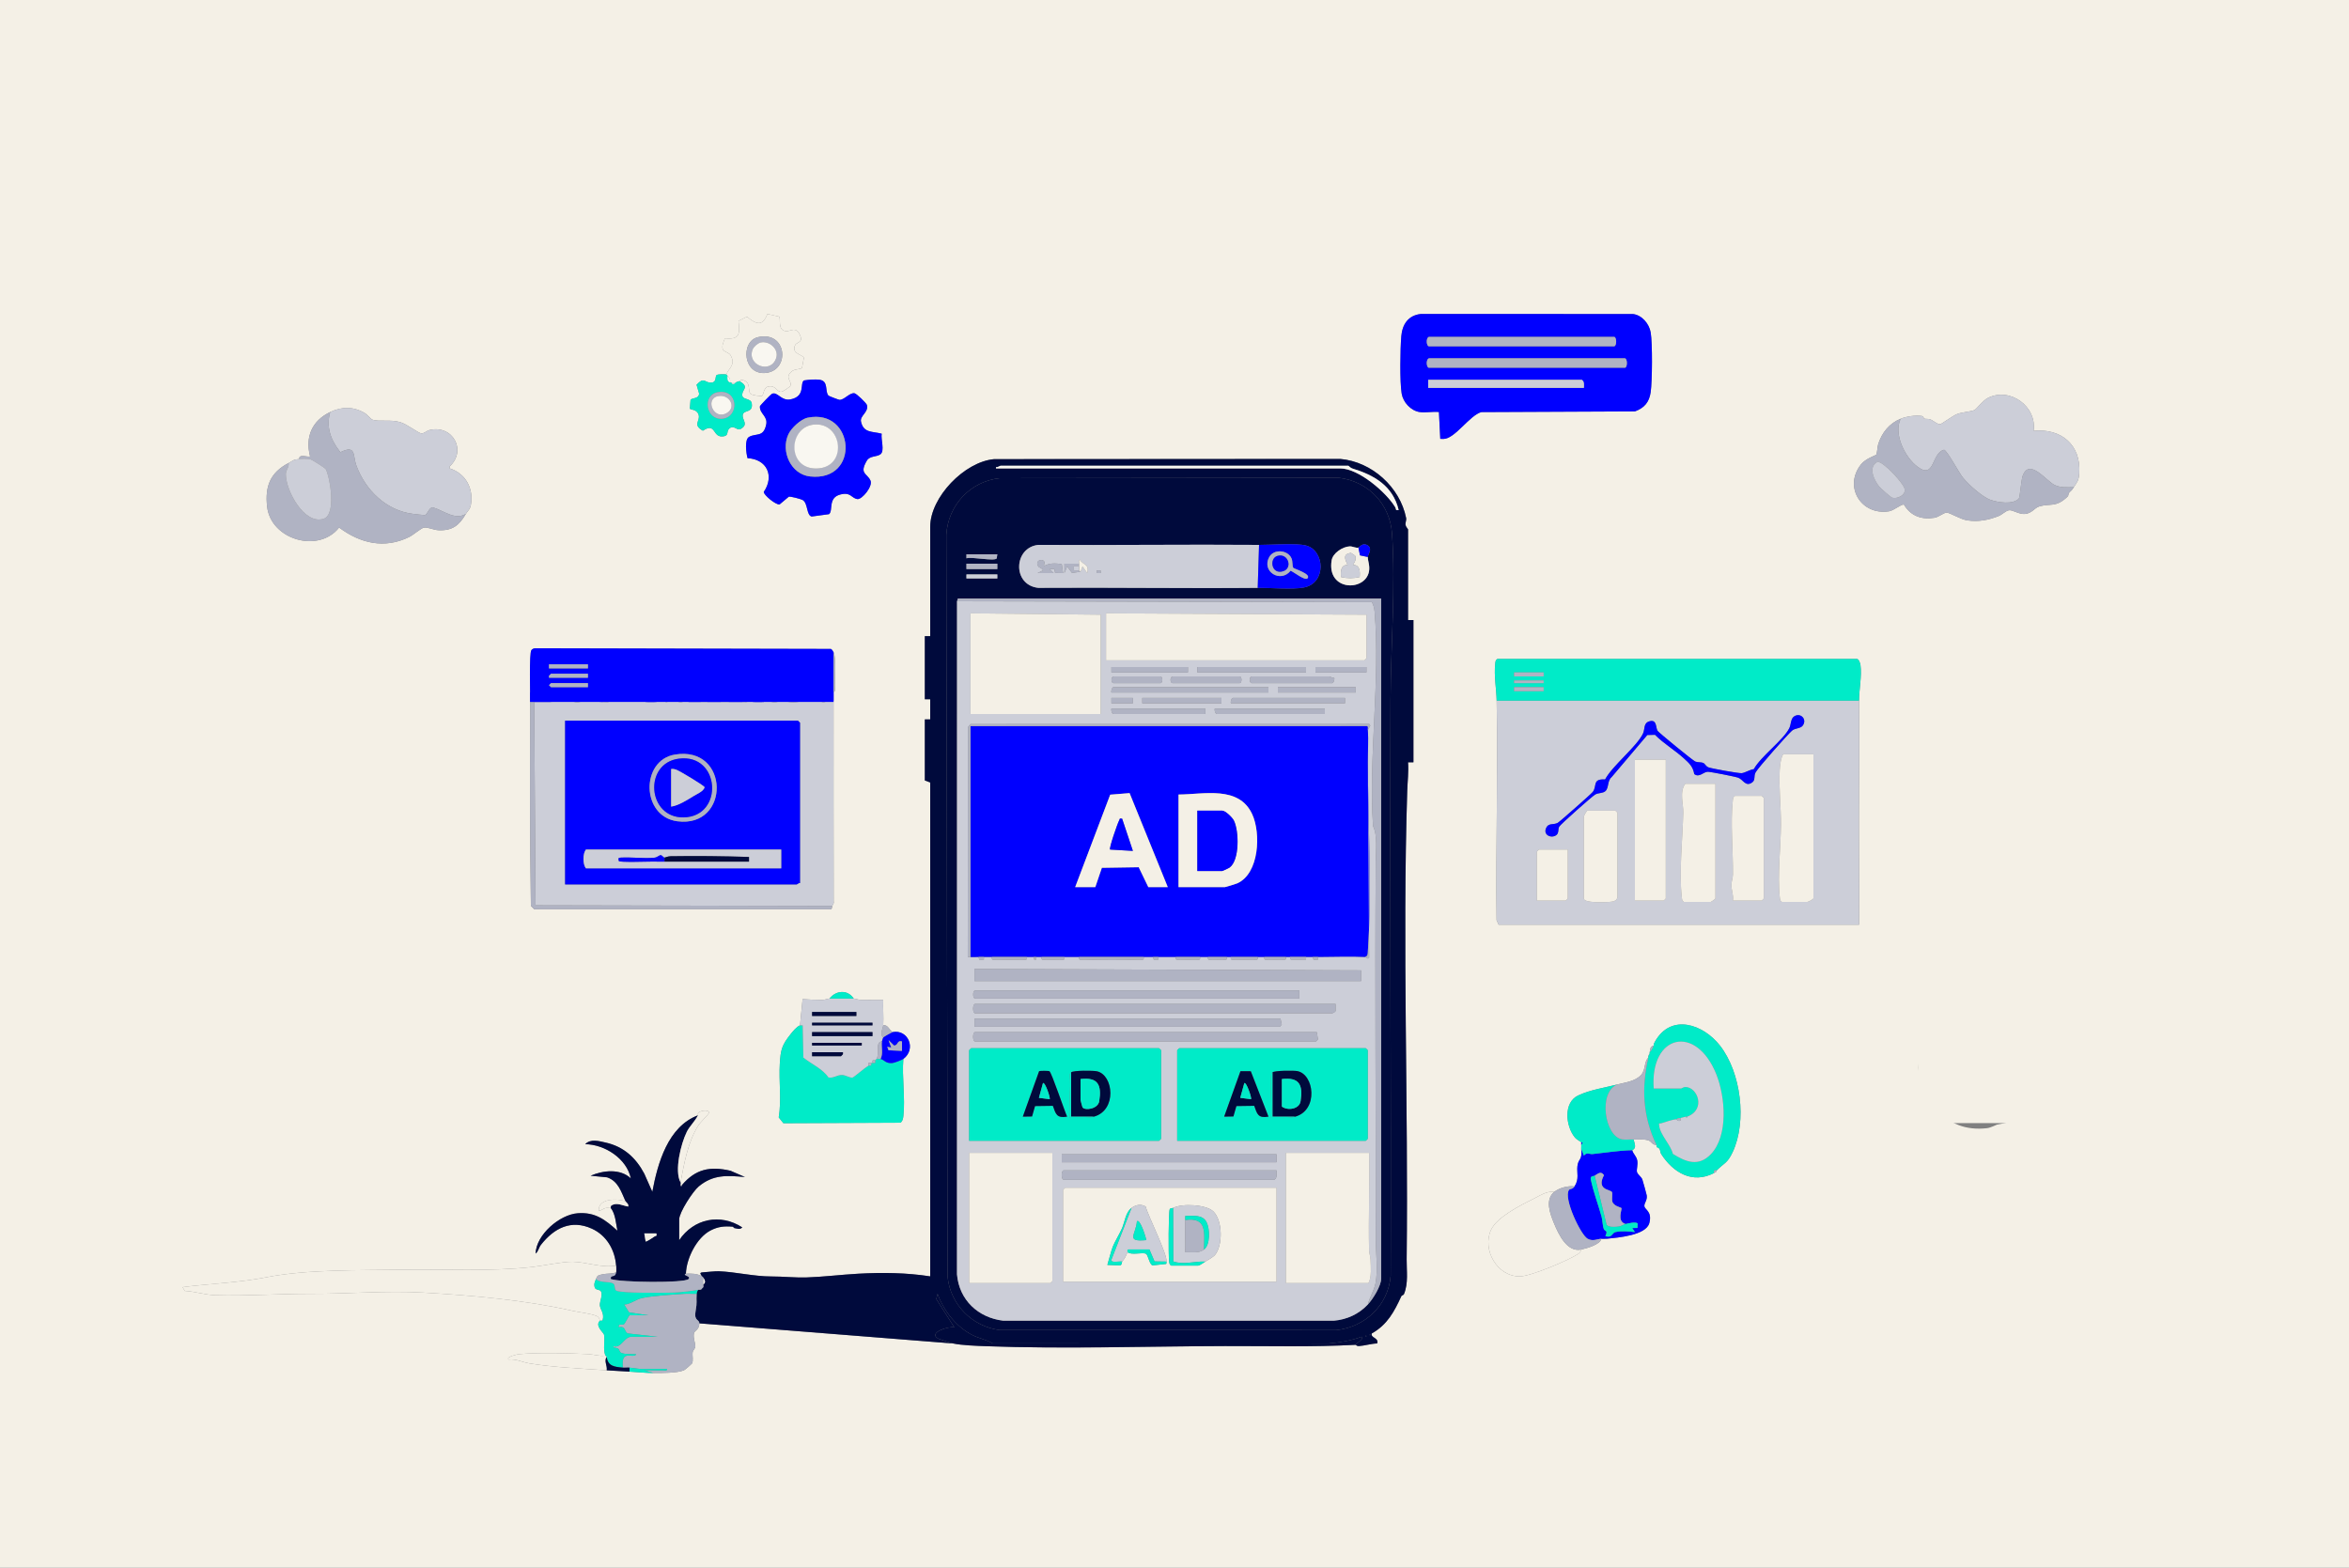 <?xml version="1.0" encoding="UTF-8"?>
<svg id="Laag_1" data-name="Laag 1" xmlns="http://www.w3.org/2000/svg" viewBox="0 0 2625 1752">
  <rect x="0" y="0" width="2625" height="1752" fill="#808080" stroke="none"/>
  <defs>
    <style>
      .cls-1 {
        fill: blue;
      }

      .cls-2 {
        fill: #f4f0e6;
      }

      .cls-3 {
        fill: #00ebc8;
      }

      .cls-4 {
        fill: #f9f7f1;
      }

      .cls-5 {
        fill: #ccced8;
      }

      .cls-6 {
        fill: #b0b3c3;
      }

      .cls-7 {
        fill: #000a3c;
      }
    </style>
  </defs>
  <path class="cls-2" d="M2625,0v1752H0V0h2625ZM1349.46,320.56c7.55-30.29-1.85-50.11-23.42-70.86-16.41-15.78-37.5-17.54-59-12.65-.36.08-4.6,1.39-5.86,1.79-25.77,8.14-60.77,37.74-72.8,60.73-19.21,36.71-13.56,66.92,18.34,93.46,14.88,12.38,36.68,15,55.17,10.36,1.25-.31,1.01-2.75,2.05-2.82,10.58-.73,22.79-7.17,30.73-12.59,22.81-15.57,34.4-27.75,46.51-50.76,2.05-3.89,2.4-7.13,3.14-8.43.79-1.38,4.6-6.02,5.15-8.23ZM826.5,426c.35-.06.92-1.81,3.29-1.27,10.82,2.45,4.65,13.23,9.76,15.98,1.71.92,10.76,2.51,12.24,1.57s1.49-9.3,6.99-10.33c8.62-1.6,9.28,6.68,14.63,5.86,1.66-.25,9.42-5.26,9.94-6.82,1.75-5.31-6.07-8.16.13-14.77,4.39-4.68,10.55-2.68,12.79-5.2l2.05-11.01c-1.3-3.92-14.65-4.51-9.59-14.55,1.35-2.67,8.04-2.84,6.04-8.86-4.41-13.23-11.26-5.97-16.3-6.46-10.25-1-5.4-14.55-7.86-16.3l-13.1-2.93c-5.23,14.43-12.62,11.56-22.73,3.07l-9.53,4.76c1.46,14.1,1.98,21.08-15.1,19.42-8.09,17.76,3.2,12.85,6.57,19.39,5.28,10.26-1.43,12.96-5.21,20.97-1.89-.42-9.29-.31-10.62.64-2.24,1.61.77,9.45-8.06,8.36-5.81-.72-6.26-6.16-14.43,2.49l2.87,9.91c-.41,6.26-7.8,4.36-9.58,7.03l-.77,9.65c.49,1.73,7.79.37,9.78,6.99,2.15,7.15-7.2,10.97,4.77,17.78,15.39-10.29,10.01,9.04,23.8,6.17,5.42-1.13,2.2-5.87,6.13-8.93,4.63-3.6,7.64,2.18,11.54,1.21,10.63-5.38,1.83-10.61,3.14-16.37s11.66-1.47,10-12.64c-.97-6.52-11.59-3.15-10.61-10.45.77-5.72,7.77-7.84-2.96-14.34ZM1586.25,460.5c6.39,1.06,15.05-.77,21.75,0l1.49,30.01c1.24.02,2.5.06,3.76.05,12.51-.1,29.02-26.31,42.08-29.98l171.71-.79c10.46-3.84,15.96-10.25,17.57-21.43,1.79-12.49,2.07-54.61.03-66.75-1.62-9.67-9.73-19.49-19.86-20.64l-237.11-.04c-13.95,1.56-20.59,11.55-21.73,24.77-1.2,14.02-1.78,51.11.41,64.2,1.62,9.7,10.11,18.99,19.89,20.61ZM925.84,442.17c-4.34-4.37.52-16.31-10.02-17.73-4.96-.67-12.29-.01-17.37.76-4.99,3.28,2.14,17.65-14.87,21.16-10.75,2.22-14.6-9.08-21.02-6.16-1.11.51-13.06,12.84-13.35,13.88-.62,8.29,8.92,10.9,7.02,20.3-2.99,14.77-11.11,9.4-19.16,13.94-5.32,3-3.23,18.2-1.72,23.78,21.71,1.07,30.27,19.94,18.15,37.7-.04,3.64,13.45,14.54,17.62,14.04l10.34-8.67c1.83-.59,13.62,2.61,15.47,3.67,6.1,3.47,4.08,17.04,10.1,18.46l19.37-2.63c4.93-3.99-1.47-18.25,12.55-21.93,11.94-3.14,12.29,4.11,19.17,5.07,5.12.72,17.6-14.4,14.61-20.76-3.95-8.39-12.74-7.31-4.09-22.13,3.35-5.73,10.94-3.97,15.28-7.21,4.96-3.7.25-16.84,1.37-22.97-10.26-2.8-20.42-.42-23.17-13.7-1.32-6.38,8.95-10.58,6.62-18.43-.61-2.06-11.66-12.88-14.05-13.12-5.44-.56-11.15,7.46-16.45,7.43-.92,0-11.94-4.25-12.41-4.72ZM2317.5,544.5c3.96-6.36,5.49-7.17,6.06-15.7,2.11-31.62-20.19-50.31-51.06-47.29,3.99-27.15-26.32-49.25-51.01-36.77-5.77,2.92-12.65,12.38-14.96,13.52-3.5,1.73-13.65,2.27-19.51,4.52-4.88,1.87-17.2,11.15-18.85,11.31-3.3.31-7.63-3.99-11.14-5.38-2.09-.83-4.57-.22-6.41-.8-1.39-.44-.58-2.66-3.27-3.02-7.06-.93-16.74.46-23.35,3.12-12.67,5.09-20.9,15.52-25.06,28.18-.94,2.86-1.22,10.63-2.24,12-.61.82-11.77,4.21-16.98,10.78-19.84,25,.15,57.5,31.45,52.44,5.22-.84,13.31-7.98,16.45-7.53,7.46,12.77,19.84,17.25,34.28,14.76,4.94-.85,10.47-5.95,13.74-5.67,3.99.34,15.34,7.59,23.01,8.65,12.57,1.73,23.25-.34,34.86-4.86,3.65-1.42,7.93-5.97,11.62-6.5,3.9-.56,11.07,4.64,17.46,4.19,7.88-.55,11.05-6.76,15.84-8.28,12.86-4.07,18.72,1.66,32.05-11.12,1.35-1.29.81-3.19,1.48-4.01,2.31-2.81,2.77-2.08,5.55-6.54ZM369,460.5c-20.07,9.58-28.2,27.46-22.51,49.49-1.71,1.45-13.12-3.12-11.99,3.01-7.25.61-6.54,1.67-12,4.5-20.25,10.48-26.62,25.81-24,48.75,4.21,36.95,57.45,52.52,80.44,23.36,23.67,17.68,50.52,24.09,78.1,10.67,4.65-2.26,13.59-10,16.57-10.55,4.37-.8,10.83,2.57,16.12,2.84,15.87.82,23.43-5.51,30.79-18.07,2.08-3.55,4.7-4.88,5.65-10.1,3.36-18.39-5.9-35.34-23.65-40.92l.02-2.2c19.47-18.08,3.08-46.91-22.63-40.64-3.31.81-6.07,4.14-9.29,3.68-3.48-.51-15.88-10.39-23.59-12.57-11.01-3.11-22.73-.26-30.45-2.55-2.38-.71-5.75-5.57-9-7.5-12.56-7.49-25.59-7.38-38.56-1.19ZM1515,1503c.19-.01,1.24,1.58,3.47,1.44,6.38-.42,13.95-2.77,20.54-2.95,2-6.56-7.62-6.01-6.06-11.16,17.43-9.8,25.11-24.38,33.09-41.75.38-.83,2.38-1.02,2.88-2.23,5.11-12.26,2.87-26.03,3.01-38.54,2.01-174.32-4.86-350.15.64-523.82.34-10.6,1.7-21.33.92-32h6.01s0-158.99,0-158.99h-6v-101.25c0-.42-2.39-2.89-2.78-4.85-.53-2.71,1.16-5.3.62-7.97-6.92-34.57-38.29-62.88-73.53-65.99l-386.9.23c-33.14,2.9-71.41,42.59-71.41,75.59v122.25h-6v70.5h6v22.5h-6v68.25l6,2.25v552c-26.65-4.13-53.34-4.46-80.23-2.98-19.6,1.08-39.38,3.61-58.5,4.2-11.42.35-26.23-1.14-39.02-1.12-18.88.03-40.48-5.17-58.48-5.81-4.16-.15-13.06.91-18.05,1.21-4.46.28-1.88,2.52-.72,4.5-5.19-3.29-12.05-3.23-18-3,.53-17.04,12.03-40.24,27.48-48.27,8.45-4.39,15.51-5.07,25.02-4.23.19.02.85,1.41,1.5,1.5,2.96.39,6.21,2.19,8.99-.74-24.51-15.96-54.17-9.86-70.49,14.24v-23.25c0-7.71,15.24-31.27,21.78-36.72,16.28-13.54,31.72-12.35,51.71-10.55l-16.19-7.04c-22.88-5.24-38.86-1.99-54.3,16.05h-1.5c-.2-.88.29-2.47,0-3,4.05-21.08,8.1-45.07,19.77-63.48,2.38-3.75,10.92-11.94,11.72-13.79,1.93-4.47-9.35-3.39-11.72-.41-.72.91-.06,2.27-.27,2.68-33.49,12.47-45.02,53.4-51.02,85.49l-8.97-20.25c-9.52-17.95-23.05-30.26-43.21-34.79-7.41-1.67-16.79-4.49-22.8,1.81,21.94.27,46.33,16.14,50.98,38.24-11.95-11.23-30.99-9.02-44.97-2.98l18.42,1.8c12.39,4.16,15.77,16.13,20.57,26.68-10.31-3.3-30.28-3.06-29.99,10.49,2.82.31,4.49-1.9,7.12-2.68,2-.6,5.68.04,6.38-.31,5.38,6.85,5.73,17.18,7.49,25.5-13.61-12.28-24.77-20.97-44.29-19.55-20.27,1.48-46.48,23.88-47.18,45.04,2.97-1.98,3.48-6.53,5.99-9.74,14.73-18.79,33.84-28.58,56.99-18,16.35,7.48,25.68,23.59,27.01,41.24-16.05,2.82-33.58-4.1-48.6-4.34-11.3-.18-32.16,4.4-45.14,5.86-46.91,5.27-97.57,2.31-145.45,3.05-47.89.73-106.15-.51-152,8.5-30.22,5.94-62.65,7.11-93.31,10.94l2.49,4.24c11.47.6,22.69,4.46,34.19,4.81,34.24,1.05,72.26-1.69,106.57-1.57,41.86.15,83.85-3.74,125.83-1.34,54.19,3.09,113.81,8.33,165.84,20.18,7.57,1.72,21.81,3.21,28.19,6.2,2.39,1.12,2.54,2.79,3.38,4.97-6.18,5.69,4.08,13.34,4.53,15.7,1.28,6.75-1.41,15.96,1.47,23.3-6.46,1.1-12.62-1.24-18.69-1.56-21.64-1.13-57.06-2.04-78.07.05-1.57.16-15.07,3.06-11.24,6,8.31-.94,15.19,2.98,23.43,4.32,27.05,4.41,58.49,5.81,86.06,7.69,8.53.58,16.94,1.06,25.5,1.5,9.23.48,17.36,1.55,27,1.5,9.02-.05,25.63.23,33.77-2.98,1.15-.45,8.56-6.9,8.96-7.54,1.89-3.01.24-8.83.83-12.66.35-2.27,2.69-3.95,2.92-6.13.4-3.81-2.6-9.37-1.5-14.99.66-3.37,6.02-3.75,6.03-11.2l283.5,22.5c9.84,2.11,26.18,2.67,36.69,3.06,87.38,3.26,179.28.1,267.13-.14,48.31-.13,97.69,1.26,146.18-1.42ZM592.5,784.5c-.35,75.92-.39,152.22.78,227.97l3.75,3.75,331.57.07c1.47-.92.98-2.76,1.4-3.79.57-1.41,2.29-2.73,1.61-5.07-.2-74.81-.11-149.64-.11-224.43,0-.5,0-1,0-1.5v-1.5c0-2,0-4,0-6,2.48-1.56,1.5-5.69,1.53-8.23.08-8.07,1.42-31.19-1.53-36.77-.76-1.44-1.51-2.84-2.96-3.73l-330.74-.73c-1.54.2-2.96.83-3.94,2.06-2.65,3.37-1.32,49.26-1.35,57.9ZM1672.5,783c1.62,81.69-1.15,163.6-.08,245.33l2.33,5.17h402.75c.32-50.24-.41-100.55-.06-150.81.23-33.11.31-66.7.06-99.69-.09-11.88,3.26-27.28,1.57-39.82-.27-1.98-1.92-6.68-3.82-6.68h-402c-2.14,1.32-2.07,2.99-2.33,5.17-1.57,13.42,1.32,28.54,1.58,41.33ZM407.99,840.01l-179.79,79.67c-.63,1.01-.45,3.68.02,4.83,2.55,6.21,31.42,9.73,38.07,14.45,3.19,2.26,15.21,20.37,18.43,25.07,4.68,6.82,9.67,13.58,13.79,20.75.02,3.7-24.58,23.45-3.68,18.8,6.25-9.77,20.1-18.98,26.17-27.83,3.62-5.28,2.66-14.55,5.99-16.56,4.98-3.02,24.07,8.34,31.31,5.1l49.7-124.28ZM245.57,943.17c.89-2.39.94-4.61-1-6.51-5.9-4.16-24.84,19.37-30.88,21.83-2.02,3.14.64,5.95,3.27,7.37,1.81.3,27.97-20.97,28.61-22.68ZM243.13,971.88c4.56,3.28,23.57-14.09,22.37-18.61-1.55-5.83-12.42,2.57-14.95,4.56-2.7,2.13-4.42,6.47-8.4,8.16l.98,5.89ZM257.38,975.87c-2.43,2.35-6.5,3.44-6.92,7.44-.47,4.39,2.2,6.21,6.05,4.44,1.3-.6,18.85-16.72,20.32-18.69,3.04-4.05,3.12-8.24-2.74-7.35-3.55.54-13.38,10.95-16.7,14.15ZM236.48,973.68l-9.85,8.28c2.21,10.25,15.27.66,13.29-6.08l-3.44-2.2ZM278.99,987.01c-5.15-5.11-22.74,16.31-28.17,18.3l-.33,7.19c3.35,3.43,15.11-7.08,18.02-9.73,2.61-2.39,13.87-12.39,10.47-15.76ZM2322.92,1174.09c6.44-30.9-21.71-74.82-53.86-78.52-26.26-3.02-45.48,5.95-65.22,15.83-16.1,8.06-38.82,28.79-47.48,43.69-1.66,2.85-8.91,17.89-9.72,20.57-7.59,24.95,1.7,44.23,17.25,63.2,14.66,17.89,33.39,24.57,56.6,22.02,4.14-.45,10.37-3.81,11.02-3.93,14.82-2.68,23.38-5.33,36.05-13.93,5.35-3.63,5.78-2.57,9.09-4.42,5.21-2.91,22.08-19.74,25.82-24.34,9.07-11.15,17.92-28.02,20.46-40.19ZM927,1116c-2.27.01-5.14,1.58-8.18,1.56-7.37-.05-14.59-.35-21.9-.94l-2.93,29.37c-3.57,1.24-8.14,6.85-10.47,9.78-9.65,12.16-11.13,17.12-12.09,32.91-1.21,19.86,2.07,40.56-1.21,60.14l5.19,6.5,131.1-.56c2.23-2.01,2.69-4.67,3.01-7.49,2.25-19.78-1.72-43.55-.03-63.78,14.79-11.01,5.48-33.36-12-30-3.84-2.33-5.37-8.7-10.5-7.5.56-9.42-.41-19.07,0-28.51-8.26-.13-16.56.17-24.83.07-3.03-.04-5.9-1.54-8.18-1.56-6.77-10.29-19.75-9.19-27,0ZM1849.5,1164c-.63,1.11-.97,1.86-1.5,3-.19.41.18,1.07,0,1.5-4.67,1.54-3.56,4.56-4.5,7.5-.14.45.13,1.03,0,1.5-.04.16-.98.84-1.5,3-.11.47.11,1.02,0,1.5-5.15,5.05-2.69,13.63-8.21,19.54-6.61,7.08-17.59,8.2-26.29,10.46-14.27,3.7-30.44,5.95-43.92,12.33-16.84,7.98-13.85,34.35-3.85,46.68,2.39,2.94,7.03,5.1,7.27,5.49.28.47-.19,2.07,0,3,.26,1.3-.15,3.06,0,4.5,1.43,13.38-3.03,9.94-4.22,19.16-.97,7.52,2.31,14.44-3.28,22.84-6.96-1.07-17.08,1.65-22.5,6-8.84-1.07-16.43,4.47-24.03,8.22-14.02,6.91-40.08,20.04-46.73,34.27-10.35,22.13,6.93,52.55,32.44,52.05,12.19-.24,54.14-17.95,64.91-25.08,2.22-1.47,2.68-2.46,3.42-4.96,5.98-1.28,21.3-5.43,22.5-12,1.49-.07,3.02.13,4.5,0,.09,0,.52.1,1.5,0,12.21-1.31,44.03-3.69,47.63-17.61,3.45-13.32-5.35-14.66-5.56-19.07-.16-3.28,3.4-6.51,2.67-11.68-.24-1.75-4.12-15.28-4.89-17.73-1.02-3.24-5.41-5.72-6.08-8.7-.61-2.71,1.24-7.83.38-12.6-.92-5.1-4.44-7.05-5.65-11.6,5.3-2.26,2.57-7.54,1.5-12,5.2.24,10.1-.78,16.35.95,3.78,1.05,4.28,5.33,9.15,5.05l.38,2.6c4.75,1.07,3.41,5.28,5.02,7.76,13.51,20.8,34.97,33.7,59.1,21.14,5.01-2.61,1.64-1.64,3-3,8.35-8.4,11.78-7.63,17.79-20.46,16.14-34.53,9.21-88.9-14.17-118.9-18.64-23.93-54.65-36.4-72.62-4.63ZM583.04,1229.56c.93-1.61,5.99-17.59,6.29-19.98.59-4.59.58-11.42-.19-15.97-1.44-8.45-22.24-34.93-30.12-38.88-16.61-8.32-43.49-1.78-59.81,5.23-22.84,9.81-55.13,36.08-68.3,56.13-18.91,28.78-19.79,45.61,1.97,72.28,12.27,15.04,21.15,19.77,41.16,17.37,42.2-5.05,88.53-40.93,109-76.18Z"/>
  <path class="cls-5" d="M2077.5,783c.25,32.99.17,66.57-.06,99.69-.35,50.26.39,100.57.06,150.81h-402.75l-2.33-5.17c-1.07-81.73,1.69-163.64.08-245.33h405ZM1893.35,865.16c5.64,4.36,10.07-2.6,15.18-2.59,3.15,0,30.92,5.46,34,6.66,5.56,2.17,8.22,10.6,15.62,5.16,3.77-2.77,1.34-6.94,3.76-11.23,3.08-5.45,34.89-41.34,40.54-46.46,3.47-3.14,9.54-2.2,12.16-5.83,5.13-7.11-2.81-15.11-9.97-9.97-3.62,2.6-3.1,8.8-5.1,12.89-6.49,13.27-31.77,31.49-39.68,45.82-4.28.51-9.99,4.21-13.6,4.53-3.31.29-33.85-5.19-37.13-6.53-2.91-1.19-3.84-4.03-5.65-4.85-2.67-1.21-5.9-.46-8.92-1.58-2.55-.95-40.61-32.1-42.18-34.32-2.33-3.3-.49-12.99-8.92-10.76-7.27,1.93-4.94,8.47-7.41,13.7-6.96,14.71-33.86,35.52-42.4,51.34-14.63-.92-8.66,7.59-13.77,13.99-1.93,2.42-36.75,33.17-39.04,34.46-4.94,2.8-10.52-.49-13.26,6.37-3.05,7.64,6.57,11.49,11.82,7.19,2.71-2.21,1.58-6.32,2.9-9.09,1.16-2.45,37.13-34.35,40.38-36.12,3.77-2.06,8.18-1.09,11.28-3.72,4.03-3.43,2.11-11.72,6.92-15.58l39.96-47.14,8.62-.24c9.73,9.84,22.1,17.02,32.24,26.29,6.07,5.54,10.1,9.06,11.64,17.62ZM2026.5,843h-33.75c-2.57,3.61-3.6,12.32-3.89,17.25-1.17,20.01,1.46,41.61,1.34,61.51-.15,24.55-4.06,57.43-1.28,81.07.26,2.18.19,3.86,2.33,5.17h28.5c1.17,0,5.55-2.57,6.75-3.75v-161.25ZM1861.5,849h-34.5v157.5h32.25l2.25-2.25v-155.25ZM1917,876h-33.75c-6.73,9.37-1.95,22.54-2.19,32.18-.71,28.34-4.88,66.97-1.63,94.65.26,2.18.19,3.86,2.33,5.17h30c.57,0,5.25-3.41,5.25-3.75v-128.25ZM1936.5,1006.5h32.25l2.25-2.25v-112.5l-2.25-2.25h-30c-2.14,1.32-2.07,2.99-2.33,5.17-2.79,23.8.41,57.5.14,82.64-.04,3.96-1.69,7.68-1.7,11.94-.02,5.74,2.6,11.32,1.64,17.25ZM1807.5,1002.75v-94.5l-2.25-2.25h-31.5c-1.18,1.2-3.75,5.58-3.75,6.75v91.5c0,5.12,23.24,4.2,27.81,3.81,3.93-.34,8.83-.57,9.69-5.31ZM1752,949.5h-32.25l-2.25,2.25v54.75h32.25l2.25-2.25v-54.75Z"/>
  <path class="cls-7" d="M784.5,1426.5c-1.16-1.98-3.74-4.23.72-4.5,4.99-.31,13.88-1.36,18.05-1.21,18,.64,39.6,5.84,58.48,5.81,12.79-.02,27.6,1.48,39.02,1.12,19.12-.59,38.9-3.12,58.5-4.2,26.9-1.48,53.58-1.15,80.23,2.98v-552l-6-2.25v-68.25h6v-22.5h-6v-70.5h6v-122.25c0-32.99,38.28-72.69,71.41-75.59l386.9-.23c35.24,3.11,66.61,31.42,73.53,65.99.53,2.67-1.15,5.27-.62,7.97.39,1.96,2.78,4.44,2.78,4.85v101.25h6v159h-6.01c.77,10.67-.59,21.39-.92,32-5.5,173.67,1.37,349.5-.64,523.82-.14,12.51,2.1,26.27-3.01,38.54-.5,1.2-2.5,1.39-2.88,2.23-7.98,17.38-15.66,31.95-33.09,41.75-1.56,5.14,8.07,4.6,6.06,11.16-6.59.17-14.16,2.53-20.54,2.95-2.22.15-3.28-1.45-3.47-1.44,1.44-2.65,9.3-6.09,6.73-9.02-12.44,4.6-24.26,6.34-37.42,7.58l-375-.12c-7.57-4.48-15.5-5.57-23.34-9.66-17.75-9.28-31.59-27.12-38.24-45.79l-1.4,5.93,20.16,31.58c-6.14-1.58-30.01,5.94-17.91,12.68.84.47,14.88,5,16.41,5.33l-283.5-22.5c0-4.69-6.35-2.34-4.15-13.91,1.88-9.87.58-10.59,1.15-19.09.11-1.6.74-3.12,1.5-4.5,1.51-.32,3.47.56,4.5-1.5l1.5-1.5c.04-1-.06-2.01,0-3,3.15-2.16,1.55-5.07,0-7.5-.34-.54-.96-1.16-1.5-1.5ZM1506.75,520.5h-388.5c-.9,0-3.38,2.09-5.24,1.52v1.48s384.74,0,384.74,0c20.34,0,51.37,26.59,61.53,43.53,1.14,1.9-.3,3.8,3.72,2.96-6.4-26.82-27.21-38.97-51.81-46.42-2.07-.63-3.95-2.95-4.43-3.07ZM1117.19,534.44c-33,3.54-57.8,30.31-59.67,63.33l1.43,829.54c3.38,30.9,27.16,54.92,57.82,59.18l376.54.07c32.26-3.4,58.14-27.83,60.75-60.75.63-214.54-1-429.09-.13-643.63.24-59.75,5.79-126.71,1.64-186-2.3-32.81-26.68-58.36-59.33-62.17l-379.04.43ZM1530.75,1491v1.5c.97-.5.97-1,0-1.5ZM1526.25,1492.5v1.5c.97-.5.97-1,0-1.5Z"/>
  <path class="cls-5" d="M639,783c2.36,2.52,9.7,2.5,12,0,7.79.13,14.65,1.55,22.5,1.5,2.83-.02,7.38,1,9-1.5,14.73,1.31,23.77-.09,37.5,0l1.5,1.5c3.97.09,8.03.11,12,0l1.5-1.5c2.5-.03,5,.02,7.5,0,.21,2.26,4.29,2.26,4.5,0,2.99-.05,6.01-.05,9,0,1.51,2.46,7.58,2.41,9,0,1,0,2-.01,3,0l1.5,1.5c4.49.04,9.01-.05,13.5,0,2.5.03,5-.02,7.5,0,4.99.05,10.01-.03,15,0,3,.02,6,.02,9,0,4.99-.03,10.01.05,15,0,2.4-.09,6.22.93,7.5-1.5,1,.02,2-.03,3,0l1.5,1.5c3.97.14,8.03.05,12,0l1.5-1.5c1.5-.02,3,.02,4.5,0,2.36,2.52,9.7,2.5,12,0,1.5,0,3,0,4.5,0,5.03,2.5,15.66,2.54,21,0,7.38.05,11.54.44,19.5,0,.99,2.36,6.51,2.36,7.5,0,2.5-.01,5,0,7.5,0,0,74.79-.09,149.62.11,224.43.68,2.34-1.04,3.67-1.61,5.07l-331.57-.7-1.43-227.3c5.98,0,12.02.08,18,0,7-.1,15.47-1.46,21-1.5,1,0,2,0,3,0ZM894,987v-179.25l-2.25-2.25h-260.25v183h258.75c.5,0,2.28-1.99,3.75-1.5Z"/>
  <path class="cls-1" d="M1586.25,460.5c-9.78-1.62-18.27-10.91-19.89-20.61-2.19-13.08-1.61-50.18-.41-64.2,1.13-13.22,7.78-23.21,21.73-24.77l237.11.04c10.13,1.15,18.24,10.97,19.86,20.64,2.03,12.14,1.76,54.26-.03,66.75-1.61,11.18-7.1,17.59-17.57,21.43l-171.71.79c-13.06,3.67-29.57,29.87-42.08,29.98-1.26.01-2.52-.03-3.76-.05l-1.49-30.01c-6.7-.77-15.36,1.06-21.75,0ZM1596.75,376.5c-3.65,1.49-2.6,10.5,0,10.5h207c3.07,0,3.07-10.5,0-10.5h-207ZM1596.75,400.5c-3.65,1.49-2.6,10.5,0,10.5h219c3.07,0,3.07-10.5,0-10.5h-219ZM1770,433.5c.06-3.23.78-6.93-2.25-9h-171.75v9h174Z"/>
  <path class="cls-1" d="M931.5,729v45c0,2,0,4,0,6v1.5c0,.5,0,1,0,1.5-2.5,0-5-.01-7.5,0s-5.02-.14-7.5,0c-7.96.44-12.12.05-19.5,0-6.98-.05-14.02-.03-21,0-1.5,0-3,0-4.5,0-3.99.02-8.01-.04-12,0-1.5.02-3-.02-4.5,0-1.02.01-1.39,1.5-1.5,1.5-3.97.05-8.03.14-12,0-.11,0-.51-1.47-1.5-1.5s-2,.02-3,0c-3.72-.09-7.1,1.5-7.5,1.5-4.99.05-10.01-.03-15,0-1.42-2.41-7.49-2.46-9,0-4.99-.03-10.01.05-15,0-.99-2.36-6.51-2.36-7.5,0-4.49-.05-9.01.04-13.5,0-.11,0-.52-1.49-1.5-1.5s-2,0-3,0c-3-.03-6,.05-9,0s-6.01-.05-9,0c-1.5.02-3-.01-4.5,0-2.5.02-5-.03-7.5,0-1.05.01-1.39,1.5-1.5,1.5-3.97.11-8.03.09-12,0-.11,0-.47-1.49-1.5-1.5-13.73-.09-22.77,1.31-37.5,0-2.65-.24-7.53-.81-9,1.5-7.85.05-14.71-1.37-22.5-1.5-3.99-.07-8.01-.03-12,0-1,0-2,0-3,0-6.64.81-15.27-1.86-21,1.5-5.98.08-12.02,0-18,0h-4.5c.04-8.63-1.29-54.53,1.35-57.9.97-1.24,2.4-1.86,3.94-2.06l330.74.73c1.46.89,2.21,2.29,2.96,3.73ZM657,742.5h-43.5v4.5h43.5v-4.5ZM657,753h-41.25l-2.23,2.27-.02,2.23h43.5v-4.5ZM657,763.5h-41.25l-2.22,2.25,2.22,2.25h41.25v-4.5Z"/>
  <path class="cls-3" d="M2077.5,783h-405c-.25-12.78-3.15-27.91-1.58-41.33.26-2.18.19-3.86,2.33-5.17h402c1.9,0,3.56,4.69,3.82,6.68,1.69,12.54-1.66,27.95-1.57,39.82ZM1725,751.5h-33v4.5h33v-4.5ZM1725,760.5h-33v3h33v-3ZM1725,768h-33v4.5h33v-4.5Z"/>
  <path class="cls-5" d="M2124,468c6.61-2.66,16.29-4.05,23.35-3.12,2.68.36,1.87,2.58,3.27,3.02,1.84.57,4.32-.03,6.41.8,3.51,1.39,7.85,5.69,11.14,5.38,1.65-.15,13.97-9.44,18.85-11.31,5.86-2.25,16.02-2.78,19.51-4.52,2.3-1.14,9.19-10.6,14.96-13.52,24.69-12.48,55,9.62,51.01,36.77,30.87-3.02,53.18,15.67,51.06,47.29-.57,8.54-2.1,9.34-6.06,15.7-7.41.02-14.04.82-21.02-2.23-9.62-4.21-28.3-30.92-36.09-10.63-1.68,4.38-3.17,24.38-4.32,25.58-6.74,7.05-23.3,4.33-31.53,1.49-9.27-3.2-24.44-16.94-30.81-24.69-4.49-5.45-17.67-30.39-21.26-31.35-14.29,3.54-10.1,33.44-29.52,19.06-14.04-10.39-27.25-36.66-18.95-53.74Z"/>
  <path class="cls-7" d="M780,1246.5c-3.77,7.22-9.37,12.22-12.44,18.37-6.72,13.47-14.16,43.72-7.06,56.63.29.53-.2,2.12,0,3l.75,1.47.75-1.47c15.44-18.04,31.43-21.29,54.3-16.05l16.19,7.04c-19.99-1.8-35.43-2.99-51.71,10.55-6.55,5.45-21.78,29.01-21.78,36.72v23.25c16.32-24.1,45.99-30.2,70.49-14.24-2.79,2.93-6.03,1.13-8.99.74l-1.5-1.5c-9.52-.84-16.57-.16-25.02,4.23-15.45,8.03-26.95,31.23-27.48,48.27,0,.08-.99.31-1.26.81.02,1.49,6.88,2.25,4.25,5.17-4.21,4.69-76.1,3.92-86.99,0-.27-5.83,4.81-.45,6-7.49.32-1.89.15-5.43,0-7.5-1.32-17.65-10.65-33.77-27.01-41.24-23.15-10.58-42.26-.79-56.99,18-2.51,3.21-3.02,7.75-5.99,9.74.69-21.17,26.91-43.56,47.18-45.04,19.52-1.42,30.68,7.27,44.29,19.55-1.75-8.32-2.11-18.65-7.49-25.5.14-.07-.5-2.03,1.09-2.94,5.94-3.42,12.45.48,18.4,1.44.93-3.04-2.23-4.33-2.99-5.99-4.79-10.55-8.18-22.53-20.57-26.68l-18.42-1.8c13.99-6.04,33.02-8.25,44.97,2.98-4.65-22.11-29.04-37.97-50.98-38.24,6-6.3,15.38-3.48,22.8-1.81,20.15,4.53,33.69,16.84,43.21,34.79l8.97,20.25c5.99-32.09,17.53-73.02,51.02-85.49ZM733.49,1378.51h-13.49s1.5,8.99,1.5,8.99c.72.65,8.59-4.67,10.03-5.65,1.34-.91,2.78.24,1.95-3.34Z"/>
  <path class="cls-2" d="M688.5,1414.5c.15,2.07.32,5.61,0,7.5-4.85,1.91-10.1,1.08-15.08,2.17-5.23,1.15-5.85,1.21-7.42,5.33-1.25,3.27-2.61,5.49-1.31,9.57.93,2.81,5.41,2.13,6.62,3.85,2.8,3.99-1.23,11.47-.96,15.84.3,4.83,5.12,8.72,3.2,16.3-.45,1.77-2.79.68-3.06.94-.85-2.18-1-3.85-3.38-4.97-6.39-3-20.62-4.48-28.19-6.2-52.02-11.85-111.64-17.08-165.84-20.18-41.99-2.4-83.97,1.49-125.83,1.34-34.3-.12-72.33,2.62-106.57,1.57-11.5-.35-22.72-4.21-34.19-4.81l-2.49-4.24c30.66-3.84,63.09-5,93.31-10.94,45.84-9.01,104.1-7.77,152-8.5,47.89-.73,98.54,2.22,145.45-3.05,12.98-1.46,33.83-6.04,45.14-5.86,15.02.24,32.55,7.16,48.6,4.34Z"/>
  <path class="cls-5" d="M369,460.5c12.97-6.19,26-6.31,38.56,1.19,3.25,1.94,6.62,6.8,9,7.5,7.72,2.29,19.43-.56,30.45,2.55,7.71,2.18,20.11,12.06,23.59,12.57,3.22.47,5.98-2.87,9.29-3.68,25.72-6.27,42.1,22.57,22.63,40.64l-.02,2.2c17.75,5.58,27,22.53,23.65,40.92-.95,5.22-3.57,6.55-5.65,10.1-12.62,7.12-24.76-4.02-36.83-7.43-4.46-.09-5.64,7.95-9.08,8.6-.74.14-11.03-1.11-13.15-1.37-29.71-3.66-53-26.43-63.15-53.85-4.14-11.18.01-23.97-17.89-15.05-10.8-13.65-16.18-27.72-11.4-44.91Z"/>
  <path class="cls-1" d="M925.84,442.17c.47.47,11.49,4.72,12.41,4.72,5.29.02,11.01-8,16.45-7.43,2.4.25,13.44,11.06,14.05,13.12,2.33,7.86-7.94,12.06-6.62,18.43,2.74,13.28,12.91,10.9,23.17,13.7-1.12,6.13,3.59,19.26-1.37,22.97-4.34,3.24-11.94,1.48-15.28,7.21-8.65,14.83.14,13.74,4.09,22.13,3,6.37-9.49,21.48-14.61,20.76-6.88-.96-7.23-8.21-19.17-5.07-14.02,3.68-7.62,17.94-12.55,21.93l-19.37,2.63c-6.02-1.42-4-14.99-10.1-18.46-1.86-1.06-13.65-4.27-15.47-3.67l-10.34,8.67c-4.17.51-17.66-10.4-17.62-14.04,12.12-17.76,3.56-36.62-18.15-37.7-1.5-5.58-3.59-20.78,1.72-23.78,8.05-4.53,16.17.84,19.16-13.94,1.9-9.39-7.65-12-7.02-20.3.28-1.05,12.24-13.38,13.35-13.88,6.42-2.92,10.27,8.37,21.02,6.16,17.01-3.51,9.88-17.88,14.87-21.16,5.08-.78,12.41-1.44,17.37-.76,10.54,1.43,5.67,13.36,10.02,17.73ZM902.59,466.84c-7.68,1.57-18.48,11.64-21.7,18.8-8.55,19.03,3.02,44.54,24.35,46.86,56.58,6.16,49.98-76.42-2.65-65.66Z"/>
  <path class="cls-6" d="M369,460.5c-4.78,17.18.59,31.26,11.4,44.91,17.9-8.91,13.75,3.87,17.89,15.05,10.16,27.41,33.44,50.19,63.15,53.85,2.12.26,12.41,1.51,13.15,1.37,3.44-.65,4.62-8.7,9.08-8.6,12.07,3.41,24.2,14.55,36.83,7.43-7.36,12.56-14.91,18.89-30.79,18.07-5.29-.27-11.74-3.63-16.12-2.84-2.98.54-11.92,8.28-16.57,10.55-27.58,13.43-54.42,7.01-78.1-10.67-22.99,29.16-76.23,13.59-80.44-23.36-2.61-22.94,3.75-38.27,24-48.75.78,5.09-3.1,7.45-3.08,12.64.06,18.26,20.57,56.55,42.16,49.7,14.32-4.55,7.47-45.07,2.61-55.27-.73-1.54-15.43-10.72-17.29-11.2-3.26-.83-8.9-.66-12.39-.37-1.12-6.13,10.29-1.56,11.99-3.01-5.7-22.03,2.44-39.91,22.51-49.49Z"/>
  <path class="cls-6" d="M2124,468c-8.3,17.07,4.91,43.35,18.95,53.74,19.43,14.37,15.23-15.53,29.52-19.06,3.59.96,16.77,25.89,21.26,31.35,6.37,7.75,21.54,21.49,30.81,24.69,8.23,2.84,24.79,5.56,31.53-1.49,1.15-1.2,2.63-21.2,4.32-25.58,7.8-20.3,26.47,6.41,36.09,10.63,6.97,3.05,13.6,2.26,21.02,2.23-2.78,4.46-3.24,3.73-5.55,6.54-.67.81-.13,2.71-1.48,4.01-13.33,12.78-19.19,7.04-32.05,11.12-4.79,1.52-7.95,7.72-15.84,8.28-6.39.45-13.56-4.75-17.46-4.19-3.69.53-7.97,5.08-11.62,6.5-11.61,4.52-22.29,6.6-34.86,4.86-7.67-1.06-19.02-8.31-23.01-8.65-3.27-.28-8.8,4.82-13.74,5.67-14.44,2.49-26.82-1.99-34.28-14.76-3.14-.45-11.23,6.68-16.45,7.53-31.3,5.06-51.28-27.44-31.45-52.44,5.21-6.57,16.37-9.96,16.98-10.78,1.02-1.38,1.3-9.14,2.24-12,4.16-12.66,12.4-23.09,25.06-28.18ZM2097.98,516.24c-10.72,5.8-3.83,20.23,2.03,27.51,1.65,2.05,12.93,12.02,14.57,12.51,5.37,1.6,14.99-2.5,13.93-9.39s-24.51-31.76-30.53-30.62Z"/>
  <path class="cls-3" d="M894,1146h3s.76,35.99.76,35.99c9.03,7.25,21.73,12.67,28.02,22.24,5.52,1.11,9.8-3.01,15.43-2.81,3.97.15,8.76,3.62,11.74,2.86,1.07-.27,13.69-11.04,17.55-13.28.97-.56,3.95,1.46,3-3,.47-.18,1.37.22,1.5,0h3s0-3,0-3c.47-.49,1.23-1.12,1.5-1.5,1.37.23,3.35-.34,4.5,0,4.88,1.42,5.38,4.94,12.78,4.66,2.38-.09,11.13-3.48,12.72-4.66-1.7,20.23,2.27,43.99.03,63.78-.32,2.82-.78,5.48-3.01,7.49l-131.1.56-5.19-6.5c3.28-19.58,0-40.28,1.21-60.14.96-15.79,2.44-20.75,12.09-32.91,2.33-2.93,6.91-8.54,10.47-9.78Z"/>
  <path class="cls-3" d="M1918.5,1308c-2.7-.45-3.55.27-3,3-24.13,12.56-45.59-.35-59.1-21.14-1.61-2.48-.27-6.69-5.02-7.76l-.38-2.6c-15.25-31.92-16.79-63.32-9-97.5.11-.48-.11-1.03,0-1.5l1.5-3c.13-.47-.14-1.05,0-1.5,2.25-1.92,3.37-4.86,4.5-7.5.18-.43-.19-1.09,0-1.5l1.5-3c17.97-31.77,53.98-19.3,72.62,4.63,23.37,30.01,30.31,84.38,14.17,118.9-6,12.84-9.43,12.07-17.79,20.46ZM1873.5,1251c-3.44-.14-13.25,3.24-17.29,4.48-1.88.58-2.52-1.15-2.17,2.2,1.14,10.83,12.77,21.35,15.36,31.93,14.51,9.12,28.66,14.69,42.4.44,19.95-20.68,16.11-64.28,6.34-88.95-22.65-57.18-74.46-45.05-70.15,15.4h30.75c.53,0,2.4-1.55,4.48-1.61,13.45-.37,23.75,24.92,2.27,33.11h-1.5c-2.01.47-3.99,1.03-6,1.5-1.52.35-3.24-.13-4.5,1.5Z"/>
  <path class="cls-6" d="M778.5,1446c-.57,8.5.72,9.22-1.15,19.09-2.2,11.56,4.16,9.22,4.15,13.91,0,7.44-5.37,7.82-6.03,11.2-1.1,5.62,1.9,11.19,1.5,14.99-.23,2.18-2.57,3.86-2.92,6.13-.59,3.82,1.06,9.65-.83,12.66-.4.64-7.81,7.09-8.96,7.54-8.14,3.21-24.75,2.93-33.77,2.98l-10.49-2.98c6.72-.23,13.53.26,20.26-.02,1.84-.08,5.57,1.14,5.23-1.5h-29.25c-1.97,0-9.34-1.2-12.75-1.5-2.46-.22-5.04.23-7.5,0,0-4.42-1.33-11.64,4.05-13.2,3.34-.97,9.54,1.34,10.94-1.79-4.72-.16-12.59.33-16.82-1.56-2.03-.91-1.81-3.43-3.28-4.55-2.11-1.61-5.55-.33-5.39-2.89,8.96,2.8,11.69-10.51,20.24-10.51h29.25l-33.13-3.67c-4.73-1.46-1.92-8.79-10.38-6.84-1.19-5.04,3.63-1.91,6.05-3.68.86-.63,5.39-9.81,5.97-9.81h21l-21.51-3.24-5.49-8.75c7.65-.42,12.27-5.64,20.4-7.36,12.31-2.59,33.18-3.7,46.36-4.63,4.73-.34,9.52.18,14.24-.02Z"/>
  <path class="cls-5" d="M927,1116c8.1-.04,18.84-.1,27,0,2.28.03,5.15,1.52,8.18,1.56,8.27.11,16.58-.2,24.83-.07-.42,9.44.55,19.09,0,28.51-.16,2.74-4.29,9.95,0,13.5-.14.19-1.45,4.11-1.5,4.5-7.91.36-2.16,13.97-6,19.5-.27.38-1.03,1.01-1.5,1.5-.19.2-1.83-.41-2.76.24-.76.53,0,2.36-.24,2.76-.13.22-1.03-.18-1.5,0-.68.26-2.07-.23-3,0v3c-3.87,2.24-16.49,13.01-17.56,13.28-2.99.76-7.77-2.71-11.74-2.86-5.63-.21-9.91,3.91-15.43,2.81-6.29-9.57-18.98-14.99-28.02-22.24l-.76-35.99h-3s2.93-29.38,2.93-29.38c7.3.59,14.52.89,21.9.94,3.03.02,5.9-1.55,8.18-1.56ZM957,1131h-49.5v4.5h49.5v-4.5ZM975,1143h-67.5v3h67.5v-3ZM975,1153.5h-67.5v4.5h67.5v-4.5ZM963,1165.5h-55.5v3h55.5v-3ZM942,1176h-34.5v4.5h32.25l2.23-2.27.02-2.23Z"/>
  <path class="cls-1" d="M1767,1284l3.02,7.5c3.85-4.33,6.06-1.3,9.56-1.67,14.77-1.59,29.49-4.01,44.43-4.33,1.21,4.54,4.73,6.5,5.65,11.6.86,4.77-.99,9.9-.38,12.6.67,2.98,5.06,5.47,6.08,8.7.77,2.46,4.65,15.99,4.89,17.73.72,5.17-2.83,8.4-2.67,11.68.22,4.41,9.01,5.75,5.56,19.07-3.6,13.92-35.41,16.3-47.63,17.61h-1.5c-1.48.13-3.01-.07-4.5,0-4.97.23-9.35,3.19-15.34-.03-7.68-4.14-27.37-45.58-20.8-54.5,1.15-1.56,3.8-.46,6.14-3.96,5.59-8.41,2.3-15.32,3.28-22.84,1.19-9.22,5.66-5.77,4.22-19.16ZM1782,1314c-1.46.87-4.34-.34-4.42,3.6,2.93,14.3,8.2,27.97,12.12,41.95,1.26,4.5,1.04,9.93,2.53,13.92,1.17,3.13,5.08.96,1.77,8.02,7.51,2.54,7.33-3.64,11.23-4.48,7.29-1.57,14.47-.78,21.75-.01l-2.99-4.48,5.84-.15.21-5.16c-3.24-1.83-9.75.02-13.56.8-10.2-3.22-3.47-16.39-4.59-17.87-.58-.78-8.63-2.04-10.1-7.18-.9-3.15.47-9.39-.5-10.76-2.09-2.96-17.64-2.25-8.87-18.79-3.48-5.06-6.8-1.56-10.44.6Z"/>
  <path class="cls-2" d="M1737,1332c-10.86,8.71-4.79,24.58-.27,35.52,5.2,12.58,14.62,32.33,30.27,28.98-.73,2.5-1.19,3.49-3.42,4.96-10.77,7.12-52.71,24.84-64.91,25.08-25.51.49-42.79-29.92-32.44-52.05,6.66-14.23,32.71-27.36,46.73-34.27,7.6-3.75,15.19-9.29,24.03-8.22Z"/>
  <path class="cls-2" d="M811.5,418.5c3.77-8,10.49-10.71,5.21-20.97-3.37-6.54-14.66-1.62-6.57-19.39,17.09,1.66,16.56-5.31,15.1-19.42l9.53-4.76c10.11,8.5,17.5,11.36,22.73-3.07l13.1,2.93c2.46,1.75-2.39,15.31,7.86,16.3,5.04.49,11.89-6.77,16.3,6.46,2.01,6.02-4.69,6.19-6.04,8.86-5.06,10.04,8.29,10.63,9.59,14.55l-2.05,11.01c-2.24,2.53-8.4.52-12.79,5.2-6.2,6.61,1.61,9.46-.13,14.77-.51,1.56-8.28,6.57-9.94,6.82-5.35.82-6.01-7.47-14.63-5.86-5.5,1.02-5.5,9.38-6.99,10.33s-10.54-.66-12.24-1.57c-5.11-2.75,1.06-13.53-9.76-15.98-2.37-.54-2.93,1.21-3.29,1.27-2.28.38-3.79,1.37-4.5,1.5-1.14.21-3.23.11-4.5,0-.53-.05-1.13.13-1.5,0,.14-3.28-.52-5.37-3-7.5-.45-.39-.85-1.36-1.5-1.5ZM847.06,376.82c-20.03,4.58-16.89,43.72,9.8,39.85,26.34-3.82,22.28-47.18-9.8-39.85Z"/>
  <path class="cls-3" d="M1807.5,1212c-21.83,8.33-14.43,58.25,5.33,61.41,3.94.63,8.57-.11,12.67.09,1.07,4.46,3.8,9.74-1.5,12-14.93.31-29.66,2.74-44.43,4.33-3.5.38-5.71-2.66-9.56,1.67l-3.02-7.5c-.15-1.44.26-3.2,0-4.5l1.49-2.25-1.49-.75c-.23-.39-4.88-2.55-7.27-5.49-10.01-12.33-13-38.7,3.85-46.68,13.47-6.39,29.65-8.63,43.92-12.33Z"/>
  <path class="cls-3" d="M780,1441.5c-.76,1.38-1.39,2.9-1.5,4.5-4.72.19-9.52-.32-14.24.02-13.18.94-34.05,2.04-46.36,4.63-8.13,1.71-12.75,6.94-20.4,7.36l5.49,8.75,21.51,3.24h-21c-.57,0-5.1,9.18-5.97,9.81-2.42,1.77-7.23-1.36-6.05,3.68,8.45-1.94,5.64,5.38,10.38,6.84l33.13,3.67h-29.25c-8.56,0-11.28,13.31-20.24,10.51-.16,2.56,3.27,1.28,5.39,2.89,1.47,1.12,1.25,3.63,3.28,4.55,4.23,1.89,12.1,1.41,16.82,1.56-1.4,3.13-7.6.82-10.94,1.79-5.38,1.56-4.06,8.78-4.05,13.2-9.39-.89-16.72-1.58-18-12l-1.5-1.5c-2.88-7.34-.19-16.55-1.47-23.3-.45-2.36-10.72-10.02-4.53-15.7.27-.25,2.61.83,3.06-.94,1.92-7.57-2.9-11.46-3.2-16.3-.27-4.37,3.76-11.85.96-15.84-1.21-1.72-5.69-1.05-6.62-3.85-1.3-4.08.06-6.3,1.31-9.57,4.11,4.52,15.85,2.28,19.53,5.22,2.16,1.73.85,6.09,2.9,7.6,4.31,3.19,56.26,2.7,65.38,2.24,7.38-.37,19.06-1.56,26.19-3.06Z"/>
  <path class="cls-6" d="M1851,1279.5c-4.87.29-5.37-4-9.15-5.05-6.25-1.73-11.15-.71-16.35-.95-4.1-.19-8.73.54-12.67-.09-19.76-3.16-27.16-53.09-5.33-61.41,8.7-2.26,19.68-3.38,26.29-10.46,5.52-5.91,3.06-14.5,8.21-19.54-7.79,34.18-6.25,65.58,9,97.5Z"/>
  <path class="cls-6" d="M597,784.5l1.43,227.3,331.57.7c-.42,1.03.07,2.87-1.4,3.79l-331.57-.07-3.75-3.75c-1.18-75.75-1.13-152.05-.78-227.97h4.5Z"/>
  <path class="cls-5" d="M334.5,513c3.49-.29,9.12-.47,12.39.37,1.86.48,16.56,9.67,17.29,11.2,4.86,10.19,11.71,50.72-2.61,55.27-21.58,6.85-42.1-31.44-42.16-49.7-.02-5.19,3.86-7.54,3.08-12.64,5.46-2.83,4.75-3.89,12-4.5Z"/>
  <path class="cls-3" d="M811.5,418.5c.65.14,1.05,1.11,1.5,1.5-.21,3.17-.47,6.31,3,7.5.37.13.97-.05,1.5,0,.32,2.58,3.52,1.84,4.5,0,.71-.13,2.22-1.12,4.5-1.5,10.73,6.5,3.73,8.62,2.96,14.34-.98,7.3,9.64,3.93,10.61,10.45,1.66,11.17-8.67,6.83-10,12.64s7.48,10.99-3.14,16.37c-3.9.97-6.91-4.81-11.54-1.21-3.93,3.06-.71,7.8-6.13,8.93-13.79,2.86-8.41-16.46-23.8-6.17-11.97-6.81-2.63-10.63-4.77-17.78-1.99-6.61-9.28-5.26-9.78-6.99l.77-9.65c1.78-2.67,9.17-.77,9.58-7.03l-2.87-9.91c8.17-8.65,8.62-3.21,14.43-2.49,8.83,1.09,5.82-6.75,8.06-8.36,1.33-.95,8.73-1.06,10.62-.64ZM802.11,438.35c-17.87,3.06-13.03,31.8,5.49,29.61s17.68-33.58-5.49-29.61Z"/>
  <path class="cls-7" d="M1065,1501.5c-1.53-.33-15.57-4.86-16.41-5.33-12.1-6.74,11.76-14.26,17.91-12.68l-20.16-31.58,1.4-5.93c6.65,18.67,20.49,36.51,38.24,45.79,7.83,4.1,15.77,5.19,23.34,9.66l375,.12c13.16-1.25,24.98-2.99,37.42-7.58,2.57,2.94-5.29,6.37-6.73,9.02-48.49,2.67-97.87,1.29-146.18,1.42-87.85.24-179.75,3.4-267.13.14-10.51-.39-26.85-.96-36.69-3.06Z"/>
  <path class="cls-6" d="M1759.5,1326c-2.33,3.51-4.99,2.41-6.14,3.96-6.57,8.92,13.12,50.36,20.8,54.5,5.98,3.23,10.36.27,15.34.03-1.2,6.57-16.52,10.72-22.5,12-15.65,3.35-25.07-16.4-30.27-28.98-4.52-10.94-10.59-26.81.27-35.52,5.42-4.35,15.54-7.07,22.5-6Z"/>
  <path class="cls-6" d="M688.5,1422c-1.19,7.04-6.27,1.66-6,7.49,10.9,3.91,82.79,4.68,86.99,0,2.63-2.93-4.23-3.68-4.25-5.17.27-.49,1.26-.73,1.26-.81,5.95-.23,12.81-.29,18,3,.54.34,1.16.96,1.5,1.5-.1,2.49.15,5.02,0,7.5-.06.99.04,2,0,3l-1.5,1.5c-1.03,2.06-2.99,1.18-4.5,1.5-7.13,1.5-18.81,2.69-26.19,3.06-9.12.46-61.07.95-65.38-2.24-2.05-1.52-.73-5.88-2.9-7.6-3.68-2.94-15.42-.69-19.53-5.22,1.57-4.11,2.18-4.18,7.42-5.33,4.98-1.1,10.24-.26,15.08-2.17Z"/>
  <path class="cls-2" d="M676.5,1515l1.5,1.5c-3.29,4.65.85,9.8,0,15-27.58-1.88-59.01-3.28-86.06-7.69-8.24-1.34-15.11-5.26-23.43-4.32-3.83-2.94,9.67-5.85,11.24-6,21.01-2.09,56.43-1.19,78.07-.05,6.07.32,12.22,2.66,18.69,1.56Z"/>
  <path class="cls-1" d="M1009.5,1183.5c-1.59,1.18-10.34,4.57-12.72,4.66-7.4.28-7.9-3.24-12.78-4.66,3.16-5.85.64-13.29,1.5-19.5.05-.39,1.36-4.31,1.5-4.5.64-.88,9.47-5.8,10.5-6,17.48-3.36,26.79,18.99,12,30ZM999.01,1168.5l-6.01-6,2.96,8.26-4.46-.76,1.45,3.81,15.03.68v-10.5c-5.88-1.81-3.97,4.75-8.98,4.51Z"/>
  <path class="cls-2" d="M780,1246.5c.21-.41-.45-1.77.27-2.68,2.37-2.98,13.64-4.06,11.72.41-.8,1.85-9.34,10.04-11.72,13.79-11.67,18.42-15.72,42.4-19.77,63.48-7.09-12.91.35-43.16,7.06-56.63,3.07-6.16,8.67-11.15,12.44-18.37Z"/>
  <path class="cls-3" d="M245.57,943.17c-.64,1.72-26.8,22.98-28.61,22.68-2.63-1.43-5.28-4.23-3.27-7.37,6.04-2.46,24.98-25.99,30.88-21.83,1.94,1.9,1.89,4.12,1,6.51Z"/>
  <path class="cls-3" d="M257.38,975.87c3.32-3.21,13.15-13.61,16.7-14.15,5.86-.9,5.79,3.29,2.74,7.35-1.47,1.96-19.02,18.09-20.32,18.69-3.85,1.78-6.51-.04-6.05-4.44.43-4,4.49-5.09,6.92-7.44Z"/>
  <path class="cls-3" d="M243.13,971.88l-.98-5.89c3.98-1.69,5.7-6.03,8.4-8.16,2.53-2,13.4-10.39,14.95-4.56,1.2,4.52-17.81,21.89-22.37,18.61Z"/>
  <path class="cls-2" d="M699,1342.5c.76,1.67,3.92,2.95,2.99,5.99-5.95-.96-12.46-4.86-18.4-1.44-1.59.91-.95,2.87-1.09,2.94-.7.35-4.37-.28-6.38.31-2.63.78-4.3,2.99-7.12,2.68-.29-13.55,19.68-13.79,29.99-10.49Z"/>
  <path class="cls-3" d="M954,1116c-8.16-.1-18.9-.04-27,0,7.25-9.19,20.23-10.29,27,0Z"/>
  <path class="cls-7" d="M678,1516.5c1.28,10.42,8.61,11.11,18,12,2.46.23,5.04-.22,7.5,0v4.5c-8.56-.44-16.97-.92-25.5-1.5.85-5.2-3.29-10.35,0-15Z"/>
  <path class="cls-3" d="M703.5,1528.5c3.41.3,10.78,1.5,12.75,1.5h29.25c.34,2.64-3.39,1.42-5.23,1.5-6.73.28-13.54-.21-20.26.02l10.49,2.98c-9.64.05-17.77-1.02-27-1.5v-4.5Z"/>
  <path class="cls-3" d="M236.48,973.68l3.44,2.2c1.98,6.74-11.09,16.33-13.29,6.08l9.85-8.28Z"/>
  <path class="cls-6" d="M987,1146c5.13-1.2,6.66,5.17,10.5,7.5-1.03.2-9.86,5.12-10.5,6-4.29-3.55-.16-10.76,0-13.5Z"/>
  <path class="cls-6" d="M931.5,774v-45c2.94,5.58,1.61,28.7,1.53,36.77-.03,2.54.96,6.67-1.53,8.23Z"/>
  <path class="cls-6" d="M1843.5,1176c.94-2.94-.17-5.96,4.5-7.5-1.13,2.64-2.25,5.58-4.5,7.5Z"/>
  <path class="cls-6" d="M1918.5,1308c-1.36,1.36,2.01.39-3,3-.55-2.73.3-3.45,3-3Z"/>
  <path class="cls-6" d="M1842,1180.5c.52-2.16,1.46-2.84,1.5-3l-1.5,3Z"/>
  <path class="cls-1" d="M1767,1279.5c-.19-.93.28-2.53,0-3l1.49.75-1.49,2.25Z"/>
  <path class="cls-6" d="M1848,1167c.53-1.14.87-1.89,1.5-3l-1.5,3Z"/>
  <path class="cls-6" d="M1794,1384.5h1.5c-.98.1-1.41,0-1.5,0Z"/>
  <polygon class="cls-2" points="760.5 1324.5 762 1324.5 761.25 1325.97 760.5 1324.5"/>
  <path class="cls-2" d="M820.5,1372.5c-.65-.09-1.31-1.48-1.5-1.5l1.5,1.5Z"/>
  <path class="cls-2" d="M2026.5,843v161.25c-1.2,1.18-5.58,3.75-6.75,3.75h-28.5c-2.14-1.32-2.07-2.99-2.33-5.17-2.78-23.65,1.13-56.52,1.28-81.07.13-19.9-2.51-41.5-1.34-61.51.29-4.93,1.32-13.64,3.89-17.25h33.75Z"/>
  <polygon class="cls-2" points="1861.5 849 1861.5 1004.25 1859.25 1006.5 1827 1006.5 1827 849 1861.5 849"/>
  <path class="cls-2" d="M1917,876v128.25c0,.34-4.68,3.75-5.25,3.75h-30c-2.14-1.32-2.07-2.99-2.33-5.17-3.25-27.67.92-66.3,1.63-94.65.24-9.64-4.53-22.81,2.19-32.18h33.75Z"/>
  <path class="cls-2" d="M1936.5,1006.5c.96-5.93-1.66-11.51-1.64-17.25.01-4.26,1.66-7.98,1.7-11.94.27-25.14-2.93-58.84-.14-82.64.26-2.18.19-3.86,2.33-5.17h30l2.25,2.25v112.5l-2.25,2.25h-32.25Z"/>
  <path class="cls-2" d="M1807.5,1002.75c-.86,4.74-5.76,4.98-9.69,5.31-4.57.39-27.81,1.31-27.81-3.81v-91.5c0-1.17,2.57-5.55,3.75-6.75h31.5l2.25,2.25v94.5Z"/>
  <path class="cls-1" d="M1893.35,865.16c-1.53-8.56-5.57-12.08-11.64-17.62-10.14-9.26-22.51-16.44-32.24-26.29l-8.62.24-39.96,47.14c-4.81,3.85-2.89,12.14-6.92,15.58-3.09,2.64-7.51,1.66-11.28,3.72-3.24,1.77-39.22,33.67-40.38,36.12-1.32,2.77-.2,6.88-2.9,9.09-5.26,4.3-14.87.45-11.82-7.19,2.74-6.86,8.32-3.57,13.26-6.37,2.29-1.3,37.11-32.04,39.04-34.46,5.11-6.4-.86-14.91,13.77-13.99,8.54-15.81,35.45-36.62,42.4-51.34,2.47-5.22.14-11.77,7.41-13.7,8.44-2.23,6.59,7.45,8.92,10.76,1.57,2.22,39.63,33.37,42.18,34.32,3.02,1.12,6.24.37,8.92,1.58,1.81.82,2.74,3.66,5.65,4.85,3.28,1.34,33.82,6.82,37.13,6.53,3.61-.32,9.32-4.02,13.6-4.53,7.91-14.33,33.18-32.56,39.68-45.82,2-4.09,1.48-10.29,5.1-12.89,7.16-5.14,15.1,2.86,9.97,9.97-2.62,3.63-8.69,2.68-12.16,5.83-5.65,5.12-37.46,41.01-40.54,46.46-2.42,4.29,0,8.46-3.76,11.23-7.4,5.44-10.06-2.99-15.62-5.16-3.07-1.2-30.85-6.65-34-6.66-5.11,0-9.54,6.95-15.18,2.59Z"/>
  <polygon class="cls-2" points="1752 949.5 1752 1004.25 1749.75 1006.5 1717.5 1006.5 1717.5 951.75 1719.75 949.5 1752 949.5"/>
  <path class="cls-7" d="M1117.19,534.44l379.04-.43c32.65,3.81,57.04,29.36,59.33,62.17,4.15,59.28-1.4,126.24-1.64,186-.87,214.54.76,429.09.13,643.63-2.61,32.92-28.49,57.35-60.75,60.75l-376.54-.07c-30.66-4.26-54.44-28.28-57.82-59.18l-1.43-829.54c1.87-33.01,26.67-59.78,59.67-63.33ZM1405.5,657c14.54-.13,38.24,2.09,51.4-.35,25.73-4.77,23.64-41.46,2.65-46.94-11.29-2.95-39.18-.6-52.54-.71-82.22-.66-164.51.5-246.75,0-27.73,2.97-29.17,44.89,0,48.01,81.74-.56,163.54.74,245.25,0ZM1518,612c-2.54.82-6.61-1.49-9.61-1.37-8.04.33-18.97,7.49-20.3,15.7-5.54,34.19,36.66,34.99,41.59,13.1,1.57-6.96-1.21-12.24-1.18-16.94.02-2.67,5.65-9.03.06-12.81-5.71-3.86-9.39,1.93-10.56,2.31ZM1114.5,619.5h-34.5v4.49c5.95-2.01,31.28,3.57,33.84.09l.66-4.58ZM1114.5,630h-34.5v6h34.5v-6ZM1114.5,642h-34.5v4.5h34.5v-4.5ZM1069.5,672l-.05,752.3c2.49,28.68,23.71,48.45,51.75,51.75h369.11c14.72-1.16,28.19-7.39,38.2-18.05,5.76-6.14,15-20.93,15-29.25v-759.75l-473.1-.03-.9,3.03Z"/>
  <path class="cls-4" d="M1506.75,520.5c.48.12,2.35,2.44,4.43,3.07,24.6,7.45,45.42,19.6,51.81,46.42-4.02.84-2.58-1.06-3.72-2.96-10.15-16.94-41.19-43.53-61.53-43.53h-384.75v-1.48c1.87.57,4.35-1.52,5.25-1.52h388.5Z"/>
  <path class="cls-4" d="M786,1435.5c.15-2.48-.1-5.01,0-7.5,1.55,2.43,3.15,5.34,0,7.5Z"/>
  <path class="cls-4" d="M784.5,1440l1.5-1.5-1.5,1.5Z"/>
  <path class="cls-7" d="M1530.75,1491c.97.5.97,1,0,1.5v-1.5Z"/>
  <path class="cls-7" d="M1526.25,1492.5c.97.5.97,1,0,1.5v-1.5Z"/>
  <path class="cls-1" d="M894,987c-1.47-.49-3.25,1.5-3.75,1.5h-258.75v-183h260.25l2.25,2.25v179.25ZM754.11,843.36c-38.35,6.43-37.67,69.18,2.77,74.51,59.53,7.85,58.79-84.84-2.77-74.51ZM873,949.5h-218.25c-3.61,4.43-3.66,16.4,0,21h218.25v-21Z"/>
  <path class="cls-6" d="M897,783c-5.34,2.54-15.97,2.5-21,0,6.98-.03,14.02-.05,21,0Z"/>
  <path class="cls-6" d="M636,783c-5.53.04-14,1.4-21,1.5,5.73-3.36,14.36-.69,21-1.5Z"/>
  <path class="cls-6" d="M871.5,783c-2.3,2.5-9.64,2.52-12,0,3.99-.04,8.01.02,12,0Z"/>
  <path class="cls-6" d="M651,783c-2.3,2.5-9.64,2.52-12,0,3.99-.03,8.01-.07,12,0Z"/>
  <path class="cls-6" d="M814.5,784.5c-3,.02-6,.02-9,0,1.51-2.46,7.58-2.41,9,0Z"/>
  <path class="cls-6" d="M682.5,783c-1.62,2.5-6.17,1.48-9,1.5,1.47-2.31,6.35-1.74,9-1.5Z"/>
  <path class="cls-6" d="M765,783c-1.42,2.41-7.49,2.46-9,0,3,.05,6-.03,9,0Z"/>
  <path class="cls-6" d="M790.5,784.5c-2.5-.02-5,.03-7.5,0,.99-2.36,6.51-2.36,7.5,0Z"/>
  <path class="cls-6" d="M924,783c-.99,2.36-6.51,2.36-7.5,0,2.48-.14,5.01.01,7.5,0Z"/>
  <path class="cls-6" d="M837,783c-1.28,2.43-5.1,1.41-7.5,1.5.4,0,3.78-1.59,7.5-1.5Z"/>
  <path class="cls-6" d="M747,783c-.21,2.26-4.29,2.26-4.5,0,1.5-.01,3,.02,4.5,0Z"/>
  <path class="cls-6" d="M769.5,784.5l-1.5-1.5c.98.01,1.39,1.5,1.5,1.5Z"/>
  <path class="cls-6" d="M841.5,784.5l-1.5-1.5c.99.03,1.39,1.5,1.5,1.5Z"/>
  <path class="cls-6" d="M853.5,784.5c.11,0,.48-1.49,1.5-1.5l-1.5,1.5Z"/>
  <path class="cls-6" d="M721.5,784.5l-1.5-1.5c1.03,0,1.39,1.5,1.5,1.5Z"/>
  <path class="cls-6" d="M733.5,784.5c.11,0,.45-1.49,1.5-1.5l-1.5,1.5Z"/>
  <path class="cls-6" d="M1596.75,400.5h219c3.07,0,3.07,10.5,0,10.5h-219c-2.6,0-3.65-9.01,0-10.5Z"/>
  <path class="cls-6" d="M1596.75,376.5h207c3.07,0,3.07,10.5,0,10.5h-207c-2.6,0-3.65-9.01,0-10.5Z"/>
  <path class="cls-5" d="M1770,433.5h-174v-9h171.75c3.03,2.07,2.31,5.77,2.25,9Z"/>
  <rect class="cls-6" x="613.5" y="742.5" width="43.5" height="4.5"/>
  <polygon class="cls-6" points="657 753 657 757.5 613.5 757.5 613.52 755.27 615.75 753 657 753"/>
  <polygon class="cls-6" points="657 763.5 657 768 615.75 768 613.53 765.75 615.75 763.5 657 763.5"/>
  <rect class="cls-6" x="1692" y="751.5" width="33" height="4.5"/>
  <rect class="cls-6" x="1692" y="768" width="33" height="4.5"/>
  <rect class="cls-6" x="1692" y="760.5" width="33" height="3"/>
  <path class="cls-2" d="M733.49,1378.51c.83,3.58-.61,2.43-1.95,3.34-1.44.98-9.31,6.3-10.03,5.65l-1.5-8.99h13.49Z"/>
  <path class="cls-6" d="M902.59,466.84c52.64-10.76,59.23,71.83,2.65,65.66-21.33-2.32-32.91-27.83-24.35-46.86,3.22-7.16,14.02-17.23,21.7-18.8ZM911.67,474.37c-31.09.72-32.03,50.12,1.08,49.25s29.34-49.96-1.08-49.25Z"/>
  <path class="cls-5" d="M2097.98,516.24c6.02-1.13,29.51,23.99,30.53,30.62s-8.57,10.99-13.93,9.39c-1.65-.49-12.92-10.46-14.57-12.51-5.86-7.28-12.75-21.71-2.03-27.51Z"/>
  <path class="cls-6" d="M985.5,1164c-.86,6.21,1.66,13.65-1.5,19.5-1.15-.34-3.13.23-4.5,0,3.84-5.53-1.91-19.14,6-19.5Z"/>
  <path class="cls-6" d="M973.5,1188c.95,4.46-2.03,2.44-3,3v-3c.93-.23,2.32.25,3,0Z"/>
  <path class="cls-6" d="M978,1185v3s-3,0-3,0c.24-.4-.52-2.24.24-2.76.94-.65,2.57-.04,2.76-.24Z"/>
  <path class="cls-5" d="M1885.5,1248c21.48-8.19,11.18-33.48-2.27-33.11-2.08.06-3.95,1.61-4.48,1.61h-30.75c-4.31-60.45,47.49-72.58,70.15-15.4,9.77,24.67,13.61,68.27-6.34,88.95-13.74,14.24-27.89,8.67-42.4-.44-2.59-10.58-14.22-21.09-15.36-31.93-.35-3.35.29-1.62,2.17-2.2,4.03-1.24,13.85-4.62,17.29-4.48.27.01.77,2.66,4.49,1.49v-2.99c2.02-.47,4-1.03,6.01-1.5l.76,1.48c.41-.41.47-1.37.74-1.48Z"/>
  <path class="cls-6" d="M1878,1249.5v2.99c-3.73,1.17-4.23-1.48-4.5-1.49,1.26-1.63,2.98-1.15,4.5-1.5Z"/>
  <path class="cls-6" d="M1884,1248h1.5c-.28.11-.34,1.07-.74,1.48l-.76-1.48Z"/>
  <rect class="cls-7" x="907.5" y="1153.5" width="67.5" height="4.5"/>
  <rect class="cls-7" x="907.5" y="1131" width="49.5" height="4.5"/>
  <rect class="cls-7" x="907.5" y="1143" width="67.5" height="3"/>
  <rect class="cls-7" x="907.5" y="1165.5" width="55.5" height="3"/>
  <polygon class="cls-7" points="942 1176 941.98 1178.23 939.75 1180.5 907.5 1180.5 907.5 1176 942 1176"/>
  <path class="cls-6" d="M1782,1314c3.64-2.16,6.96-5.66,10.44-.6-8.77,16.54,6.79,15.83,8.87,18.79.96,1.37-.4,7.61.5,10.76,1.47,5.14,9.52,6.4,10.1,7.18,1.11,1.49-5.61,14.66,4.59,17.87-2.62.54-4.39,2.78-9.7,3.06-3.46.18-9.19.71-11.44-2.17l-13.36-54.89Z"/>
  <path class="cls-3" d="M1782,1314l13.36,54.89c2.25,2.87,7.97,2.35,11.44,2.17,5.32-.28,7.09-2.53,9.7-3.06,3.8-.78,10.31-2.62,13.56-.8l-.21,5.16-5.84.15,2.99,4.48c-7.29-.77-14.47-1.55-21.75.01-3.91.84-3.73,7.02-11.23,4.48,3.31-7.06-.6-4.89-1.77-8.02-1.49-3.99-1.27-9.42-2.53-13.92-3.93-13.98-9.19-27.65-12.12-41.95.09-3.94,2.96-2.73,4.42-3.6Z"/>
  <path class="cls-6" d="M847.06,376.82c32.08-7.34,36.15,36.03,9.8,39.85-26.69,3.87-29.83-35.27-9.8-39.85ZM850.09,382.79c-3.15.69-7.73,4.63-8.94,7.59-7.2,17.6,20.25,28.38,26.25,9.66,3.18-9.92-7.59-19.39-17.31-17.25Z"/>
  <path class="cls-4" d="M816,427.5c-3.47-1.19-3.21-4.33-3-7.5,2.48,2.13,3.14,4.22,3,7.5Z"/>
  <path class="cls-4" d="M822,427.5c-.98,1.84-4.18,2.58-4.5,0,1.27.11,3.36.21,4.5,0Z"/>
  <path class="cls-6" d="M802.11,438.35c23.17-3.97,24.3,27.38,5.49,29.61s-23.36-26.55-5.49-29.61ZM802.09,442.8c-14.9,3.29-4.01,28.16,10.82,18.36,10.22-6.76,1.92-21.17-10.82-18.36Z"/>
  <path class="cls-6" d="M999.01,1168.5c5.01.24,3.1-6.32,8.98-4.51v10.5s-15.03-.68-15.03-.68l-1.45-3.81,4.46.76-2.96-8.26,6.01,6Z"/>
  <path class="cls-5" d="M1069.5,672l463.65.94c1.65,3.55,2.58,6.23,2.93,10.24,6.63,76.85-6.95,162.37-1.7,240.18,5.24,10.17,3.06,28.08,2.98,40.56-.96,139.6.24,280.63.08,421.26-.02,14.78,2.62,34.5-.32,49.19-1.65,8.21-6.56,15.62-8.62,23.63-10.01,10.66-23.48,16.9-38.2,18.05h-369.11c-28.04-3.3-49.26-23.07-51.75-51.75l.05-752.3ZM1230,687l-145.5-1.5v112.5h145.5v-111ZM1527,687l-291-1.5v52.5h288.75l2.25-2.25v-48.75ZM1327.5,745.5h-85.5v6h85.5v-6ZM1459.5,745.5h-121.5v6h121.5v-6ZM1527,745.5h-57v6h57v-6ZM1244.25,756c-3.48,1.34-2.29,7.5,0,7.5h52.5c2.82,0,2.82-7.5,0-7.5h-52.5ZM1310.25,756c-3.48,1.34-2.29,7.5,0,7.5h75c2.82,0,2.82-7.5,0-7.5h-75ZM1485.75,756h-87c-2.82,0-2.82,7.5,0,7.5h90c1.57,0,2.87-4.25,2.25-5.98-2.04.66-4.05-1.35-5.25-1.52ZM1417.5,768h-173.25c-1.59,0-2.86,4.26-2.25,6h175.5v-6ZM1515,768h-87v6h87v-6ZM1266,780h-24v6h24v-6ZM1365,780h-88.5v6h88.5v-6ZM1503,780h-125.25c-1.59,0-2.86,4.26-2.25,6h127.5v-6ZM1347,792h-105c-.61,1.74.66,6,2.25,6h102.75v-6ZM1480.5,792h-123c-.61,1.74.66,6,2.25,6h120.75v-6ZM1528.5,816l2.83-5.07-1.24-1.77-445.6.08-2.69,3.31-.33,256.05c-.17,1.64,1.94.75,3.03.9,2.7.36,6.12-.07,9,0l.83,3.02,5.17-.02v-3c2.99.03,6-.02,9,0-.84,4.54,2.3,2.9,5.18,3,9.05.32,19.49.19,28.62.03,2.88-.05,6.05,1.42,5.2-3.03,2.5,0,5,0,7.5,0l.77,3.01,2.23-.02v-2.99c2.01,0,4.01,0,6.01,0-.84,4.53,2.3,2.9,5.18,3,4.98.17,10.16.2,15.14,0,2.89-.11,6.02,1.54,5.18-3,5.49.01,11.01,0,16.5,0-.84,4.53,2.29,2.9,5.18,3,19.71.66,41.96.78,61.64,0,2.89-.11,6.02,1.54,5.18-3h10.5l.83,3.02,5.17-.02v-3c6.48,0,13.01,0,19.5,0-.84,4.53,2.29,2.9,5.18,3,5.47.18,11.17.22,16.64,0,2.89-.11,6.02,1.54,5.18-3,3,0,6,0,9,0-.84,4.53,2.3,2.9,5.18,3,3.5.12,7.14.14,10.64,0,2.89-.11,6.02,1.54,5.18-3,1.5,0,3,0,4.5,0-.84,4.53,2.29,2.9,5.18,3,6.42.21,13.22.25,19.64,0,2.89-.11,6.02,1.54,5.18-3,2.5,0,5,0,7.5,0-.84,4.53,2.3,2.9,5.18,3,4.49.15,9.15.18,13.64,0,2.89-.11,6.02,1.54,5.18-3,1.5,0,3,0,4.5,0l.95,3.03,17.07-.03v-3c2.49,0,4.99,0,7.49,0l.83,3.02,5.17-.02v-3c17.2,0,35.44-.82,52.5,0,.39.02,3.26,3.38,4.51.74l-1.51-218.24c-.07-11.53.94-24.77,0-36ZM1089,1096.5h432v-12.01s-429.75-1.55-429.75-1.55l-2.26.05v13.51ZM1452,1107h-362.25c-2.98,0-2.98,9,0,9h362.25v-9ZM1492.5,1122h-402.75c-3.07,0-3.07,10.5,0,10.5h399c.41,0,3.51-1.54,3.8-2.53l-.05-7.97ZM1431,1138.5h-342v9h341.25l2.11-2.37-1.36-6.63ZM1471.5,1153.5h-381.75c-3.07,0-3.07,10.5,0,10.5h381l2.09-2.37-1.34-8.13ZM1083,1275h212.25l2.25-2.25v-99l-2.25-2.25h-210l-2.25,2.25v101.25ZM1315.5,1275h210.75l2.25-2.25v-99l-2.25-2.25h-208.5l-2.25,2.25v101.25ZM1176,1288.5h-93v145.5h90.75l2.25-2.25v-143.25ZM1530,1288.5h-93v145.5h92.25c3.75-6.51,2.55-18.41,2.31-26.31-.11-3.55-1.54-6.83-1.62-10.38-.83-36.22.75-72.6.06-108.81ZM1426.5,1290h-240v9h240v-9ZM1426.5,1308h-237.75c-3.07,0-3.07,10.5,0,10.5h235.5c3.39-2.43,2.14-6.85,2.25-10.5ZM1426.5,1327.5h-236.25l-2.25,2.25v102.75h238.5v-105Z"/>
  <path class="cls-5" d="M1407,609l-1.5,48c-81.72.74-163.52-.56-245.25,0-29.17-3.12-27.73-45.04,0-48.01,82.24.5,164.53-.65,246.75,0ZM1167.01,629.99c1.98-6.42-11.8-5.19-6.76,3.01,1.03,1.67,4.9,1.94,5.25,4.49l-5.99,3.01h17.99s-4.49-4.48-4.49-4.48l5.25-.07.83,4.39,8.92.17-1.41-9.85c-6.79-1.42-14.01-1.51-20.07,2.01l.49-2.67ZM1206,630h-16.51s.02,10.49.02,10.49l3-7.48,5.44,7.29,9.55-1.3,2.23-5.99,5.26,7.48c2.42-10.84-4.24-8.29-8.25-14.99-1.48.35-.65,3.12-.74,4.49ZM1229.99,637.51h-4.48v2.98h4.48v-2.98Z"/>
  <path class="cls-6" d="M1069.5,672l.9-3.03,473.1.03v759.75c0,8.32-9.24,23.11-15,29.25,2.06-8.01,6.97-15.42,8.62-23.63,2.95-14.69.3-34.41.32-49.19.16-140.63-1.05-281.66-.08-421.26.09-12.48,2.26-30.39-2.98-40.56-5.25-77.81,8.33-163.33,1.7-240.18-.35-4.01-1.28-6.68-2.93-10.24l-463.65-.94Z"/>
  <path class="cls-1" d="M1405.5,657l1.5-48c13.37.11,41.26-2.24,52.54.71,20.99,5.48,23.08,42.17-2.65,46.94-13.16,2.44-36.86.22-51.4.35ZM1460.99,646.49c5.14-4.95-15-10.7-15.8-11.93-1.28-1.96-.45-6.77-1.81-10.19-3.92-9.81-19.79-11.25-25.01-1.77-8.95,16.26,12.84,29.35,23.86,15.24,3.18,1.13,15.97,11.35,18.76,8.65Z"/>
  <path class="cls-2" d="M1518,612l1.82,8.7,8.68,1.8c-.03,4.7,2.75,9.98,1.18,16.94-4.93,21.88-47.13,21.09-41.59-13.1,1.33-8.21,12.26-15.37,20.3-15.7,3-.12,7.07,2.19,9.61,1.37ZM1511.99,631.48c-.45-.41,4.78-5.51,2.3-10.47l-4.62-3.08c-9.54,1.27-6.66,7.25-3.67,13.55-7.78-.42-7.99,7.46-7.43,13.45,7.43,1.67,13.42,1.67,20.84,0,.56-6,.35-13.87-7.43-13.45Z"/>
  <rect class="cls-6" x="1080" y="630" width="34.5" height="6"/>
  <path class="cls-6" d="M1114.5,619.5l-.66,4.58c-2.56,3.48-27.89-2.1-33.84-.09v-4.49h34.51Z"/>
  <rect class="cls-5" x="1080" y="642" width="34.5" height="4.5"/>
  <path class="cls-1" d="M1528.5,622.5l-8.68-1.8-1.82-8.7c1.17-.38,4.85-6.16,10.56-2.31,5.59,3.77-.04,10.13-.06,12.81Z"/>
  <path class="cls-5" d="M873,949.5v21h-218.25c-3.66-4.6-3.61-16.57,0-21h218.25ZM742.5,958.5c-1.02-.1-2.71-2.59-3.99-2.76-1.64-.22-3.96,2.56-7.18,2.85-11.84,1.08-25.46-.73-37.63-.1-3.1.16-2.72.87-2.21,3.75.32,1.81,32.87.66,36.82.69,4.8.03,9.72.06,14.19.07,31.48.08,63.03-.05,94.51,0v-5.24c-29.17-.97-58.63-1.29-87.86-.82-2.42.04-6.27,1.6-6.65,1.56Z"/>
  <path class="cls-6" d="M754.11,843.36c61.56-10.33,62.3,82.37,2.77,74.51-40.44-5.33-41.12-68.08-2.77-74.51ZM758.64,847.89c-39.82,5.14-35.2,66.63,5.55,65.65,45.05-1.08,40.85-71.65-5.55-65.65Z"/>
  <path class="cls-4" d="M911.67,474.37c30.42-.7,35.23,48.36,1.08,49.25s-32.17-48.53-1.08-49.25Z"/>
  <path class="cls-4" d="M850.09,382.79c9.72-2.14,20.49,7.33,17.31,17.25-6,18.71-33.45,7.93-26.25-9.66,1.21-2.96,5.79-6.9,8.94-7.59Z"/>
  <path class="cls-4" d="M802.09,442.8c12.74-2.81,21.05,11.6,10.82,18.36-14.83,9.8-25.72-15.07-10.82-18.36Z"/>
  <path class="cls-1" d="M1084.5,1069.5v-258.01s443.12-.02,443.12-.02c1.7.23.77,3.15.88,4.53.94,11.23-.07,24.47,0,36,.42,67.1,4.52,144.9.09,210.83-.19,2.8.36,5.62-3.09,6.67-17.05-.82-35.3,0-52.5,0-2,0-4,0-6,0-2.5,0-5,0-7.5,0-5.98,0-12.02,0-18,0-1.5,0-3,0-4.5,0-7.98,0-16.02,0-24,0-2.5,0-5,0-7.5,0-9.98,0-20.02,0-30,0-1.5,0-3,0-4.5,0-6.98,0-14.02,0-21,0-3,0-6,0-9,0-8.98,0-18.02,0-27,0-6.48,0-13.02,0-19.5,0-2,0-4,0-6,0h-82.5c-5.49,0-11.01.01-16.5,0-8.48-.02-17.02.01-25.5,0-2,0-4,0-6,0-1,0-2,0-3,0-2.5,0-5,0-7.5,0-12.98-.04-26.02.07-39,0-3-.02-6,.03-9,0-2-.02-4,.05-6,0-2.88-.07-6.3.36-9,0ZM1201.5,991.5h22.5l7.33-21.61,41.18-.65,10.74,22.26h21.75l-42.69-105.1-21.66,1.76-39.15,103.34ZM1317,991.5h51.75c.72,0,12.26-3.55,13.78-4.22,24.73-10.87,26.73-55.91,16.78-77.35-14.93-32.15-53.83-22.11-82.31-21.94v103.5Z"/>
  <path class="cls-2" d="M1426.5,1327.5v105h-238.5v-102.75l2.25-2.25h236.25ZM1264.5,1350c-6.6,4.72-7.55,15.55-10.66,22.8-2.29,5.34-8.4,15.58-10.24,20.36-2.33,6.08-4.11,14.22-6.13,20.57l14.1.56c2.69-.86,1.92-3.68,2.42-4.29,3.51-4.28,3.74-5.36,6-10.5,4.92,3.68,16.99-.32,20.69,1.82,2.37,1.37,3.63,11.66,7.29,12.93l15.19-1.63c.69-.81.16-1.91.33-2.62,1.67-7.13-20.6-51.24-23.2-61.54-5.47-3.23-11.01-1.88-15.8,1.54ZM1311,1350c-.84.43-2.92-.09-3.79,1.4-1.54,2.46-1.5,51.83-.78,57.93.26,2.18.19,3.86,2.33,5.17h30c1.99,0,6.4-3.51,8.25-4.5,2.17-1.16,9.22-5.58,10.54-7.13,9.29-10.95,8.76-38.97-1.68-48.97-8.16-7.81-34.79-9.08-44.85-3.9Z"/>
  <path class="cls-3" d="M1083,1275v-101.25l2.25-2.25h210l2.25,2.25v99l-2.25,2.25h-212.25ZM1172.76,1197.25c-.98-.61-10.67-.61-11.56-.04l-18.21,50.79,10.33-.18,3.35-11.63,19.91-.28c3.34,9.46,4.27,14,15.91,12.09-2.88-6.22-17.3-49.24-19.73-50.75ZM1197,1198.5c-1.47,1.47-1.35,1.5-1.58,3.59-1.63,14.7,1.38,32.37.07,47.41,9.49-.22,17.99.98,27.01-1.51,25.91-7.15,21.96-46.5,3.43-50.68-4.23-.95-26.63-1.12-28.93,1.18Z"/>
  <path class="cls-3" d="M1315.5,1275v-101.25l2.25-2.25h208.5l2.25,2.25v99l-2.25,2.25h-210.75ZM1397.76,1197.25l-11.55-.05-18.21,50.79,10.33-.18,3.35-11.63,19.91-.28c3.34,9.46,4.27,14,15.91,12.09l-19.74-50.74ZM1422,1198.5c-1.61,1.41-1.37,1.55-1.58,3.6-1.51,14.86,1.29,32.26.07,47.41,9.46-.25,18.02,1.02,27.01-1.51,26.05-7.33,21.21-47.42,2.18-50.93-4.04-.74-25.31-.65-27.68,1.43Z"/>
  <polygon class="cls-2" points="1230 687 1230 798 1084.5 798 1084.5 685.5 1230 687"/>
  <polygon class="cls-2" points="1527 687 1527 735.75 1524.75 738 1236 738 1236 685.5 1527 687"/>
  <path class="cls-2" d="M1530,1288.5c.69,36.22-.89,72.59-.06,108.81.08,3.55,1.52,6.83,1.62,10.38.24,7.9,1.44,19.8-2.31,26.31h-92.25v-145.5h93Z"/>
  <polygon class="cls-2" points="1176 1288.5 1176 1431.75 1173.75 1434 1083 1434 1083 1288.5 1176 1288.5"/>
  <polygon class="cls-6" points="1089 1096.5 1089 1082.99 1091.25 1082.94 1521.01 1084.49 1521 1096.5 1089 1096.5"/>
  <path class="cls-6" d="M1492.5,1122l.05,7.97c-.3.99-3.39,2.53-3.8,2.53h-399c-3.07,0-3.07-10.5,0-10.5h402.75Z"/>
  <path class="cls-6" d="M1471.5,1153.5l1.34,8.13-2.09,2.37h-381c-3.07,0-3.07-10.5,0-10.5h381.75Z"/>
  <path class="cls-6" d="M1452,1107v9h-362.25c-2.98,0-2.98-9,0-9h362.25Z"/>
  <polygon class="cls-6" points="1431 1138.5 1432.36 1145.13 1430.25 1147.5 1089 1147.5 1089 1138.5 1431 1138.5"/>
  <path class="cls-6" d="M1426.5,1308c-.11,3.65,1.14,8.07-2.25,10.5h-235.5c-3.07,0-3.07-10.5,0-10.5h237.75Z"/>
  <rect class="cls-6" x="1186.5" y="1290" width="240" height="9"/>
  <path class="cls-6" d="M1084.5,1069.5c-1.09-.15-3.2.74-3.03-.9l.33-256.05,2.69-3.31,445.6-.08,1.24,1.77-2.83,5.07c-.12-1.38.82-4.29-.88-4.53l-443.12.02v258.01Z"/>
  <path class="cls-6" d="M1417.5,768v6h-175.5c-.61-1.74.66-6,2.25-6h173.25Z"/>
  <path class="cls-6" d="M1503,780v6h-127.5c-.61-1.74.66-6,2.25-6h125.25Z"/>
  <path class="cls-6" d="M1480.5,792v6h-120.75c-1.59,0-2.86-4.26-2.25-6h123Z"/>
  <rect class="cls-6" x="1338" y="745.5" width="121.5" height="6"/>
  <path class="cls-6" d="M1485.75,756c1.21.16,3.22,2.18,5.25,1.52.62,1.74-.68,5.98-2.25,5.98h-90c-2.82,0-2.82-7.5,0-7.5h87Z"/>
  <path class="cls-6" d="M1347,792v6h-102.75c-1.59,0-2.86-4.26-2.25-6h105Z"/>
  <path class="cls-6" d="M1310.25,756h75c2.82,0,2.82,7.5,0,7.5h-75c-2.29,0-3.48-6.16,0-7.5Z"/>
  <rect class="cls-6" x="1276.5" y="780" width="88.5" height="6"/>
  <rect class="cls-6" x="1428" y="768" width="87" height="6"/>
  <rect class="cls-6" x="1242" y="745.5" width="85.5" height="6"/>
  <path class="cls-6" d="M1244.25,756h52.5c2.82,0,2.82,7.5,0,7.5h-52.5c-2.29,0-3.48-6.16,0-7.5Z"/>
  <rect class="cls-6" x="1470" y="745.5" width="57" height="6"/>
  <path class="cls-6" d="M1528.5,852l1.51,218.24c-1.25,2.64-4.12-.73-4.51-.74,3.45-1.05,2.9-3.87,3.09-6.67,4.44-65.93.34-143.73-.09-210.83Z"/>
  <path class="cls-6" d="M1278,1069.5c.84,4.54-2.29,2.89-5.18,3-19.68.78-41.92.66-61.64,0-2.89-.1-6.02,1.53-5.18-3h72Z"/>
  <rect class="cls-6" x="1242" y="780" width="24" height="6"/>
  <path class="cls-6" d="M1147.5,1069.5c.85,4.45-2.32,2.98-5.2,3.03-9.13.16-19.57.29-28.62-.03-2.89-.1-6.02,1.54-5.18-3,12.98.07,26.02-.04,39,0Z"/>
  <path class="cls-6" d="M1405.5,1069.5c.84,4.54-2.29,2.89-5.18,3-6.42.25-13.21.21-19.64,0-2.89-.1-6.02,1.53-5.18-3,9.98,0,20.02,0,30,0Z"/>
  <path class="cls-6" d="M1341,1069.5c.84,4.54-2.3,2.89-5.18,3-5.47.22-11.16.18-16.64,0-2.89-.1-6.02,1.53-5.18-3,8.98,0,18.02,0,27,0Z"/>
  <path class="cls-6" d="M1189.5,1069.5c.84,4.54-2.3,2.89-5.18,3-4.98.2-10.16.17-15.14,0-2.89-.1-6.02,1.53-5.18-3,8.48.01,17.02-.02,25.5,0Z"/>
  <path class="cls-6" d="M1437,1069.5c.84,4.54-2.3,2.89-5.18,3-4.49.18-9.15.15-13.64,0-2.89-.1-6.02,1.53-5.18-3,7.98,0,16.02,0,24,0Z"/>
  <path class="cls-6" d="M1371,1069.5c.84,4.54-2.3,2.89-5.18,3-3.5.14-7.13.12-10.64,0-2.89-.1-6.02,1.53-5.18-3,6.98,0,14.02,0,21,0Z"/>
  <path class="cls-6" d="M1459.5,1069.5v3s-17.05.03-17.05.03l-.95-3.03c5.98,0,12.02,0,18,0Z"/>
  <path class="cls-6" d="M1473,1069.5v3s-5.17.02-5.17.02l-.83-3.02c2,0,4,0,6,0Z"/>
  <path class="cls-6" d="M1099.5,1069.5v3s-5.17.02-5.17.02l-.83-3.02c2,.05,4-.02,6,0Z"/>
  <path class="cls-6" d="M1294.5,1069.5v3s-5.17.02-5.17.02l-.83-3.02c2,0,4,0,6,0Z"/>
  <path class="cls-6" d="M1158,1069.5v2.99s-2.23.02-2.23.02l-.77-3.01c1,0,2,0,3,0Z"/>
  <path class="cls-6" d="M1167.01,629.99l-.49,2.67c6.06-3.52,13.28-3.43,20.07-2.01l1.41,9.85-8.92-.17-.83-4.39-5.25.07,4.49,4.48h-17.99s5.99-3.01,5.99-3.01c-.34-2.55-4.22-2.81-5.25-4.49-5.04-8.2,8.73-9.43,6.76-3.01Z"/>
  <path class="cls-6" d="M1206,630c-.07.99,0,2.01,0,3h-6.01s0,3.74,0,3.74c.29,1.53,4.37.55,6.01.76.28.03.93,1.22,1.5,1.5l-9.55,1.3-5.44-7.29-3,7.48-.02-10.5h16.51Z"/>
  <path class="cls-2" d="M1206,630c.09-1.38-.74-4.14.74-4.49,4.01,6.7,10.67,4.15,8.25,14.99l-5.26-7.48-2.23,5.99c-.57-.28-1.22-1.47-1.5-1.5v-4.5c0-.99-.07-2.01,0-3Z"/>
  <rect class="cls-6" x="1225.51" y="637.51" width="4.48" height="2.98"/>
  <path class="cls-6" d="M1460.99,646.49c-2.8,2.7-15.58-7.52-18.76-8.65-11.02,14.11-32.82,1.02-23.86-15.24,5.22-9.48,21.09-8.04,25.01,1.77,1.36,3.42.53,8.23,1.81,10.19.8,1.23,20.94,6.98,15.8,11.93ZM1427.59,621.26c-9.68,2.76-6.82,21.51,6.49,17.09,10.74-3.57,5.45-20.49-6.49-17.09Z"/>
  <path class="cls-5" d="M1511.99,631.48c7.79-.42,7.99,7.45,7.43,13.45-7.43,1.67-13.42,1.67-20.84,0-.57-5.99-.35-13.86,7.43-13.45-2.99-6.3-5.87-12.28,3.67-13.55l4.62,3.08c2.48,4.96-2.76,10.06-2.3,10.47Z"/>
  <path class="cls-7" d="M742.5,958.5c.37.04,4.22-1.53,6.65-1.56,29.24-.47,58.69-.14,87.86.82v5.24c-31.48-.04-63.03.08-94.51,0v-4.5Z"/>
  <path class="cls-1" d="M742.5,958.5v4.5c-4.47-.01-9.39-.04-14.19-.07-3.95-.03-36.5,1.12-36.82-.69-.51-2.89-.89-3.59,2.21-3.75,12.17-.63,25.78,1.18,37.63.1,3.22-.29,5.54-3.07,7.18-2.85,1.28.17,2.97,2.66,3.99,2.76Z"/>
  <path class="cls-1" d="M758.64,847.89c46.4-5.99,50.6,64.58,5.55,65.65-40.75.97-45.37-60.51-5.55-65.65ZM750,901.5c8.09-1.13,17.78-7.26,25.01-11.74,4.22-2.62,10.98-5.18,12.42-9.85-.33-1.83-28-18.31-31.51-19.58-2.03-.73-3.74-1.17-5.92-.83v42Z"/>
  <path class="cls-2" d="M1317,991.5v-103.5c28.48-.18,67.38-10.22,82.31,21.94,9.95,21.43,7.95,66.47-16.78,77.35-1.52.67-13.06,4.22-13.78,4.22h-51.75ZM1338,973.5h27.75c.54,0,7.16-3.08,8.19-3.81,11.45-8.06,10.77-41.13,4.86-52.74-1.73-3.4-9.42-10.95-13.05-10.95h-27.75v67.5Z"/>
  <path class="cls-2" d="M1201.5,991.5l39.15-103.34,21.66-1.76,42.69,105.1h-21.75l-10.74-22.26-41.18.65-7.33,21.61h-22.5ZM1253.98,915c-3.38-.62-2.38.16-3.33,1.91-1.87,3.44-11.53,31.26-10.15,32.58l25.5,1.5-12.02-35.99Z"/>
  <path class="cls-5" d="M1311,1350c10.06-5.18,36.69-3.92,44.85,3.9,10.45,10,10.97,38.02,1.68,48.97-1.32,1.55-8.37,5.97-10.54,7.13-12.1-.61-23.91,3.94-35.84-.16l-.16-59.84ZM1324.5,1363.5c-.35,11.96.26,24.04,0,36.01,7.36-.35,14.66,1.65,21.01-3.01,7.09-5.2,6.61-23.2,2.82-30.57-4.58-8.9-15.45-6.9-23.83-6.94-.06,1.49.05,3,0,4.5Z"/>
  <path class="cls-5" d="M1303.5,1410l-13.3-.2-5.71-13.35h-23.56c-1.85.32-.62,2.34-.93,3.06-2.26,5.14-2.49,6.22-6,10.5-2.42-.76-13.26,2.07-11.97-2.22l22.47-57.78c4.79-3.42,10.32-4.78,15.8-1.54,2.61,10.31,24.88,54.41,23.2,61.54ZM1280.99,1385.99c-.19-2.42-7.12-24.65-10.49-20.98-1.17,14.77-13.16,23.27,10.49,20.98Z"/>
  <path class="cls-3" d="M1311,1350l.16,59.84c11.92,4.1,23.74-.45,35.84.16-1.85.99-6.26,4.5-8.25,4.5h-30c-2.14-1.32-2.07-2.99-2.33-5.17-.72-6.11-.75-55.47.78-57.93.87-1.49,2.95-.96,3.79-1.4Z"/>
  <path class="cls-3" d="M1264.5,1350l-22.47,57.78c-1.29,4.28,9.55,1.45,11.97,2.22-.5.61.28,3.43-2.42,4.29l-14.1-.56c2.02-6.35,3.8-14.49,6.13-20.57,1.83-4.78,7.95-15.02,10.24-20.36,3.1-7.25,4.06-18.08,10.66-22.8Z"/>
  <path class="cls-3" d="M1260,1399.5c.32-.72-.91-2.73.93-3.07h23.56s5.71,13.37,5.71,13.37l13.3.2c-.17.72.36,1.82-.33,2.62l-15.19,1.63c-3.66-1.27-4.93-11.57-7.29-12.93-3.7-2.13-15.77,1.87-20.69-1.82Z"/>
  <path class="cls-7" d="M1222.5,1248h-25.51s0-49.5,0-49.5c2.3-2.3,24.71-2.14,28.93-1.18,18.53,4.19,22.47,43.53-3.43,50.68ZM1207.5,1206v23.25c0,.43,1.94,7.96,2.19,8.31,2.69,3.92,17.33,1.99,18.71-6.91,2.8-17.94-1.25-27.03-20.9-24.65Z"/>
  <path class="cls-7" d="M1172.76,1197.25c2.43,1.51,16.85,44.52,19.73,50.75-11.64,1.92-12.57-2.63-15.91-12.09l-19.91.28-3.35,11.63-10.33.18,18.21-50.79c.89-.57,10.58-.56,11.56.04ZM1172.99,1228.49c1.16-1.17-5.26-19.73-7.47-17.99l-4.52,16.49,11.99,1.5Z"/>
  <path class="cls-3" d="M1197,1198.5v49.51s25.5,0,25.5,0c-9.01,2.49-17.52,1.29-27.01,1.51,1.31-15.04-1.71-32.72-.07-47.41.23-2.09.12-2.13,1.58-3.59Z"/>
  <path class="cls-7" d="M1447.5,1248h-25.51s0-49.5,0-49.5c2.37-2.07,23.64-2.17,27.68-1.43,19.03,3.5,23.88,43.6-2.18,50.93ZM1432.5,1206v30.75c6.26,4.72,19.46,3.14,20.9-6.1,2.79-17.95-1.24-27.02-20.9-24.65Z"/>
  <path class="cls-7" d="M1397.76,1197.25l19.74,50.74c-11.64,1.92-12.57-2.63-15.91-12.09l-19.91.28-3.35,11.63-10.33.18,18.21-50.79,11.55.05ZM1397.99,1228.49c1.16-1.17-5.26-19.73-7.47-17.99l-4.53,16.49,12,1.5Z"/>
  <path class="cls-3" d="M1422,1198.5v49.51s25.5,0,25.5,0c-8.98,2.53-17.54,1.26-27.01,1.51,1.22-15.15-1.59-32.55-.07-47.41.21-2.05-.02-2.19,1.58-3.6Z"/>
  <path class="cls-5" d="M1206,633v4.5c-1.64-.2-5.72.78-6.01-.76v-3.74s6.01,0,6.01,0Z"/>
  <path class="cls-1" d="M1427.59,621.26c11.95-3.4,17.24,13.52,6.49,17.09-13.31,4.42-16.17-14.33-6.49-17.09Z"/>
  <path class="cls-5" d="M750,901.5v-42c2.17-.34,3.89.1,5.92.83,3.51,1.26,31.19,17.74,31.51,19.58-1.44,4.66-8.2,7.23-12.42,9.85-7.23,4.48-16.92,10.61-25.01,11.74Z"/>
  <path class="cls-1" d="M1338,973.5v-67.5h27.75c3.63,0,11.32,7.55,13.05,10.95,5.91,11.61,6.6,44.68-4.86,52.74-1.04.73-7.65,3.81-8.19,3.81h-27.75Z"/>
  <path class="cls-1" d="M1253.98,915l12.02,35.99-25.5-1.5c-1.38-1.33,8.28-29.15,10.15-32.58.95-1.75-.05-2.52,3.33-1.91Z"/>
  <path class="cls-6" d="M1345.5,1396.5c-6.35,4.65-13.65,2.66-21.01,3.01.27-11.97-.34-24.04,0-36.01,25.01-3.54,21.17,14.83,21,33Z"/>
  <path class="cls-3" d="M1345.5,1396.5c.17-18.17,4.01-36.54-21-33,.04-1.5-.07-3.01,0-4.5,8.37.03,19.25-1.97,23.83,6.94,3.79,7.37,4.27,25.37-2.82,30.57Z"/>
  <path class="cls-3" d="M1280.99,1385.99c-23.65,2.29-11.65-6.21-10.49-20.98,3.37-3.66,10.29,18.56,10.49,20.98Z"/>
  <path class="cls-3" d="M1207.5,1206c19.65-2.38,23.7,6.71,20.9,24.65-1.39,8.9-16.03,10.83-18.71,6.91-.24-.35-2.19-7.88-2.19-8.31v-23.25Z"/>
  <path class="cls-3" d="M1172.99,1228.49l-11.99-1.5,4.52-16.49c2.22-1.74,8.63,16.82,7.47,17.99Z"/>
  <path class="cls-3" d="M1432.5,1206c19.66-2.38,23.69,6.7,20.9,24.65-1.44,9.24-14.65,10.82-20.9,6.1v-30.75Z"/>
  <path class="cls-3" d="M1397.99,1228.49l-12-1.5,4.53-16.49c2.22-1.74,8.63,16.82,7.47,17.99Z"/>
  <rect class="cls-2" x="173.94" y="799.26" width="291.06" height="224.45"/>
  <rect class="cls-2" x="1105.46" y="194.24" width="291.06" height="224.45"/>
  <rect class="cls-2" x="2143.94" y="1030.77" width="291.06" height="224.45"/>
  <rect class="cls-2" x="319.47" y="1135.77" width="291.06" height="224.45"/>
  <rect class="cls-1" x="592.48" y="774" width="339.02" height="10.5"/>
</svg>